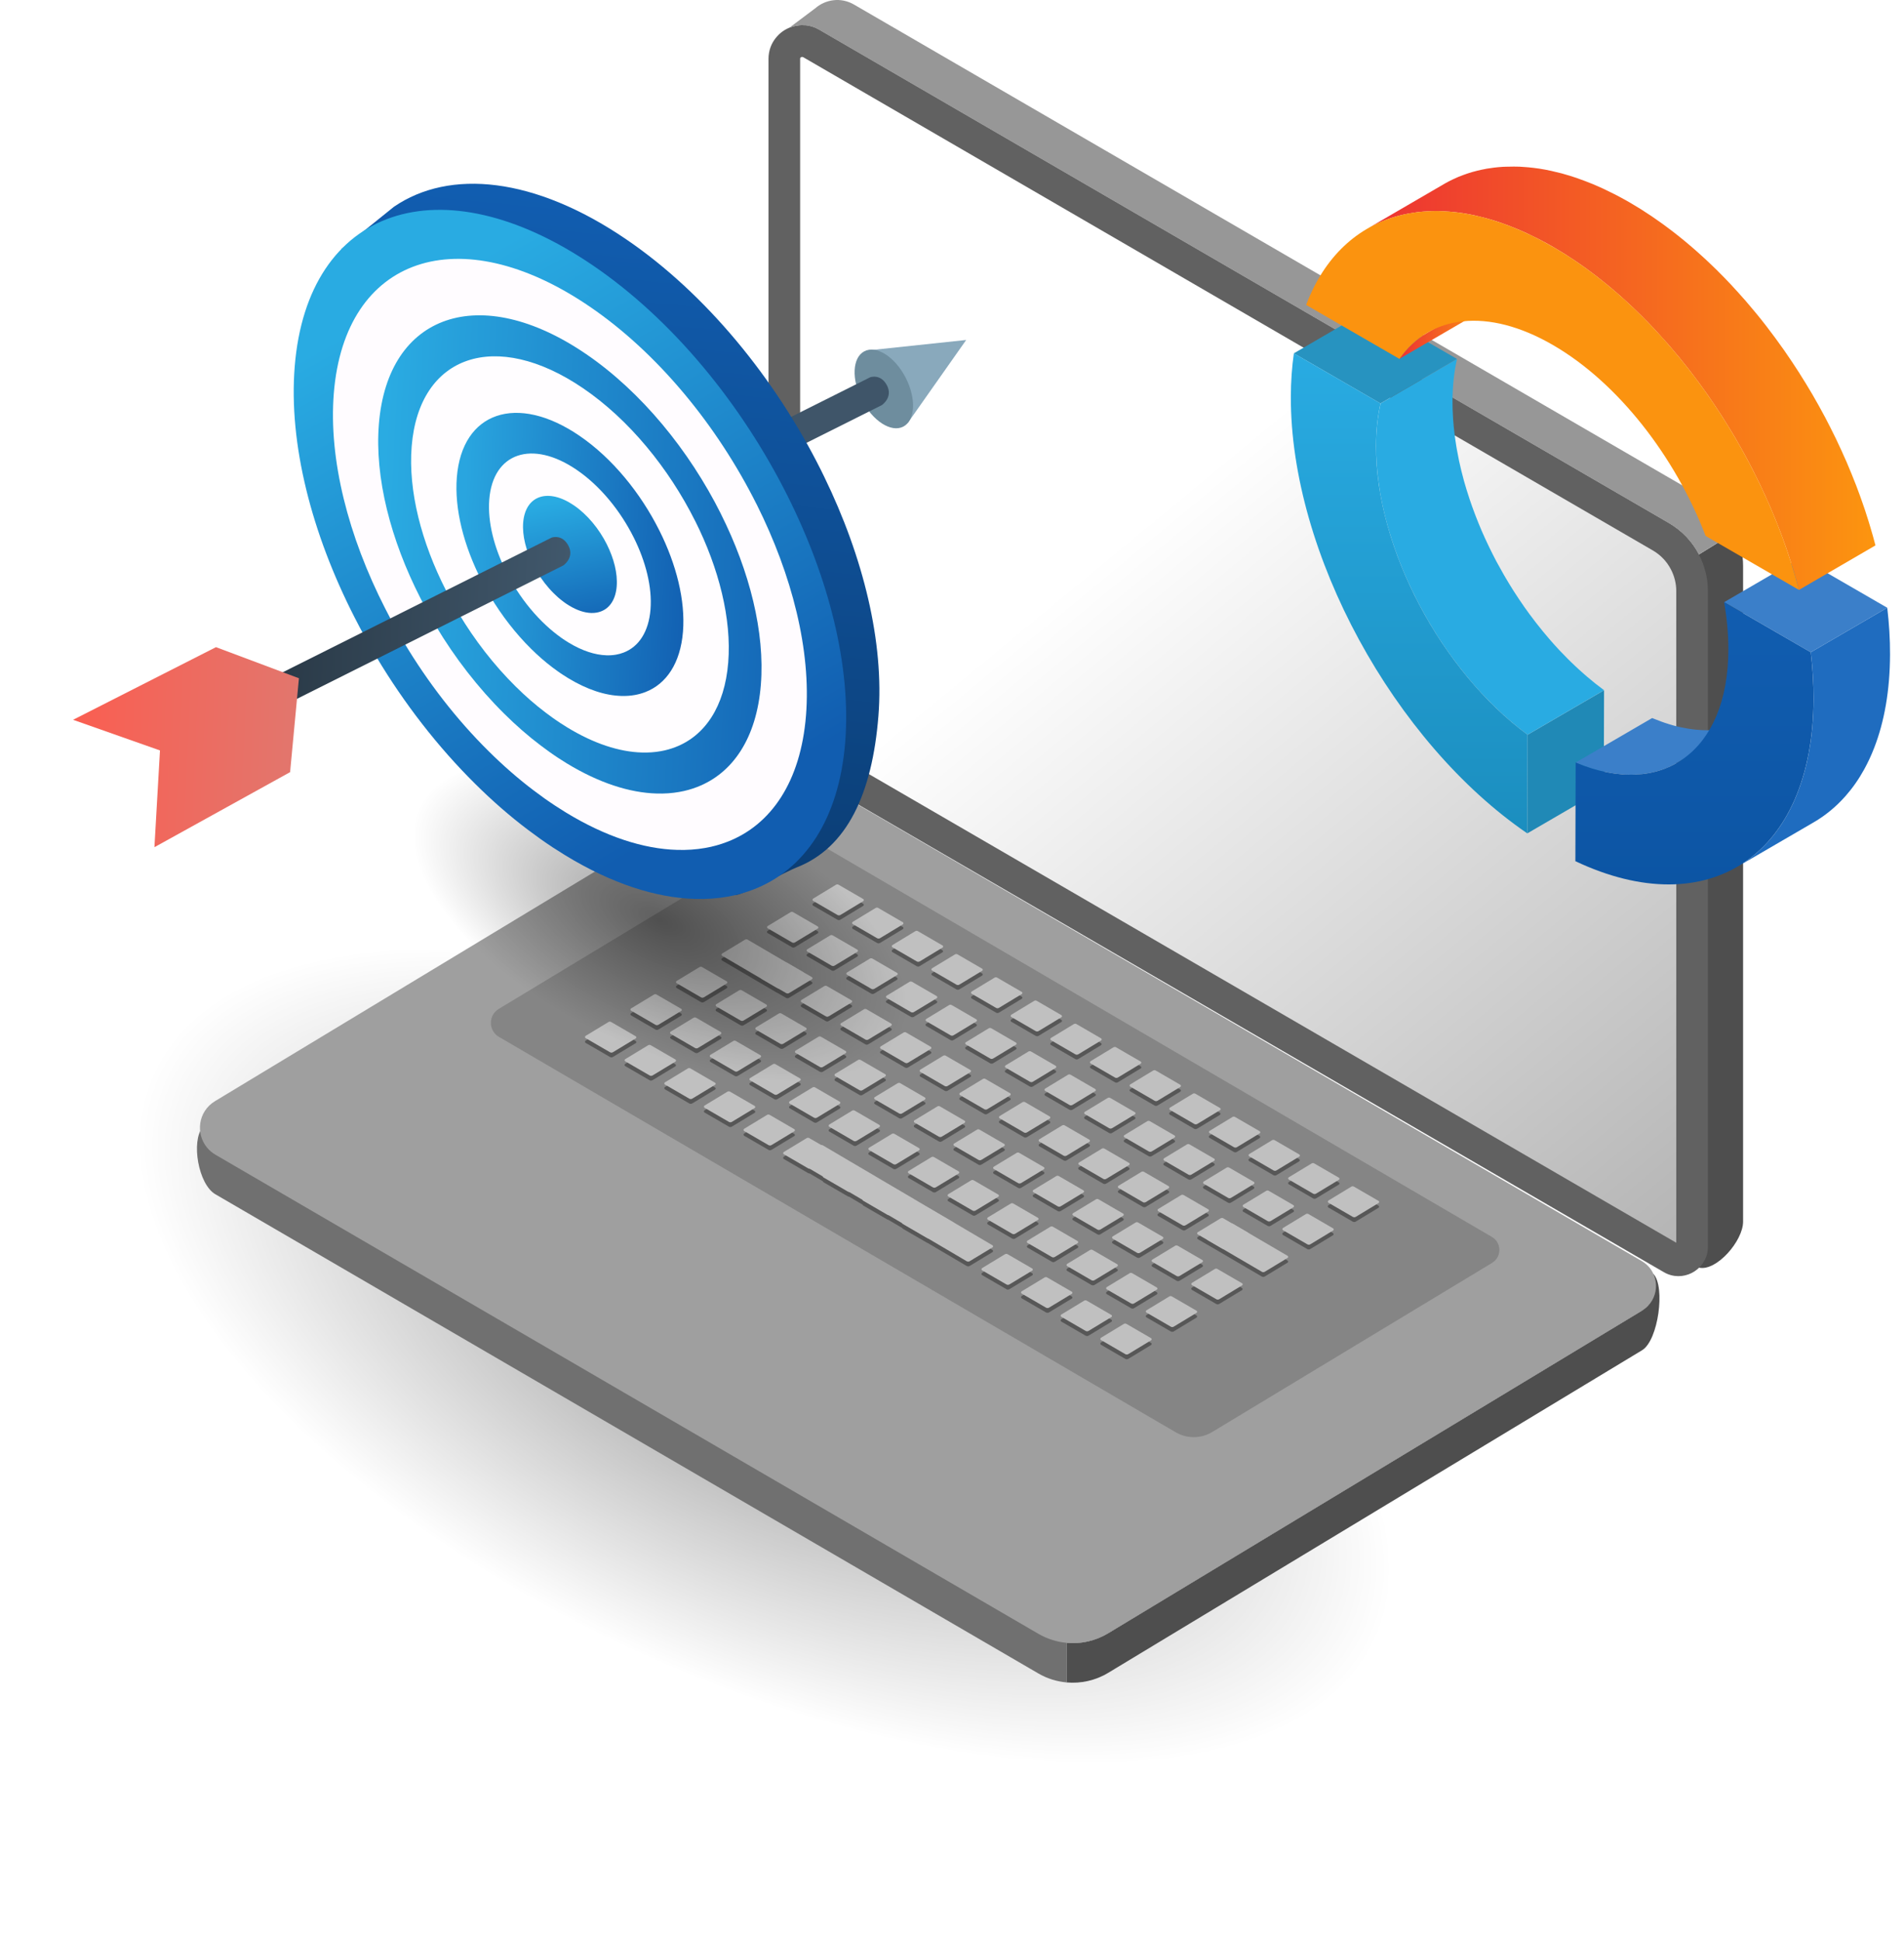<?xml version="1.0" encoding="UTF-8"?> <svg xmlns="http://www.w3.org/2000/svg" width="104" height="106" viewBox="0 0 104 106" fill="none"><g opacity="0.4" filter="url(#filter0_f_41_3114)"><ellipse cx="41.757" cy="74.045" rx="36.764" ry="17.598" transform="rotate(25.01 41.757 74.045)" fill="url(#paint0_radial_41_3114)"></ellipse></g><path d="M58.255 89.714V91.876C59.036 91.946 59.833 91.775 60.528 91.355L89.696 73.734C90.582 73.196 90.974 70.265 90.311 69.568C90.218 69.666 89.822 71.49 89.696 71.567L60.528 89.192C59.832 89.611 59.035 89.786 58.255 89.713V89.714Z" fill="#4E4E4E"></path><path d="M11.767 65.219L56.72 91.388C57.2 91.668 57.724 91.827 58.257 91.876V89.714C59.038 89.787 59.835 89.612 60.53 89.192L89.698 71.567C89.824 71.49 89.934 71.4 90.027 71.303C89.926 71.197 89.808 71.103 89.674 71.025L64.426 56.329L44.285 44.605C43.264 44.01 41.999 44.018 40.987 44.633L12.833 60.893C12.662 60.999 10.717 60.804 11.072 61.548C10.43 62.322 10.827 64.674 11.767 65.22V65.219Z" fill="#707070"></path><path d="M43.895 1.847V38.016C43.895 39.071 44.456 40.044 45.366 40.574L92.796 68.103C92.955 68.192 92.645 69.198 92.808 69.227C93.763 69.431 95.211 67.765 95.211 66.71V30.912C95.211 30.256 95.065 29.621 94.788 29.055L92.796 30.281C92.43 29.577 91.865 28.978 91.149 28.563L44.74 1.623C44.488 1.476 44.22 1.395 43.955 1.379C43.915 1.525 43.895 1.684 43.895 1.847Z" fill="#4E4E4E"></path><path d="M41.977 3.216V39.389C41.977 40.443 42.539 41.417 43.449 41.946L90.879 69.471C91.887 70.058 93.14 69.402 93.278 68.282C93.287 68.217 93.29 68.148 93.29 68.079V32.284C93.29 31.576 93.115 30.887 92.794 30.28C92.428 29.576 91.863 28.977 91.147 28.562L44.739 1.623C44.487 1.477 44.219 1.395 43.954 1.379C43.665 1.355 43.385 1.404 43.125 1.509L43.112 1.514C42.832 1.631 42.58 1.815 42.389 2.055L42.384 2.059C42.132 2.368 41.977 2.763 41.977 3.216Z" fill="#616161"></path><path d="M91.561 32.283C91.561 31.867 91.459 31.455 91.266 31.09C91.041 30.657 90.702 30.304 90.279 30.058L43.87 3.121L43.851 3.12L43.808 3.104L43.743 3.13L43.714 3.164C43.709 3.173 43.705 3.187 43.705 3.215V39.388C43.705 39.823 43.939 40.229 44.316 40.448L91.561 67.866L91.56 32.283H91.561Z" fill="url(#paint1_linear_41_3114)"></path><path d="M43.122 1.509C43.382 1.403 43.663 1.354 43.951 1.379C44.216 1.395 44.484 1.476 44.736 1.623L91.146 28.561C91.862 28.976 92.427 29.575 92.793 30.279L94.785 29.053C94.42 28.284 93.826 27.628 93.066 27.188L90.215 25.535L46.651 0.251C45.923 -0.173 45.082 -0.03 44.525 0.458L44.513 0.466L43.122 1.509Z" fill="#979797"></path><path d="M11.313 62.674C11.431 62.82 11.586 62.95 11.765 63.057L56.718 89.221C57.198 89.498 57.723 89.665 58.255 89.714C59.036 89.787 59.833 89.612 60.528 89.192L89.696 71.568C89.822 71.491 89.932 71.4 90.026 71.303C90.697 70.599 90.579 69.389 89.672 68.864L68.141 56.329L44.283 42.442C43.262 41.848 41.998 41.856 40.985 42.467L11.74 60.136C10.818 60.694 10.675 61.912 11.313 62.674Z" fill="#9F9F9F"></path><path d="M27.255 56.624L64.22 78.216C64.838 78.576 65.603 78.57 66.215 78.2L81.5 68.966C82.036 68.642 82.03 67.862 81.489 67.547L44.296 45.823C43.761 45.511 43.098 45.516 42.568 45.837L27.243 55.096C26.665 55.445 26.672 56.286 27.255 56.626L27.255 56.624Z" fill="#858585"></path><path d="M72.559 65.819L73.808 65.062C73.851 65.036 73.905 65.035 73.949 65.061L75.296 65.841C75.34 65.866 75.341 65.93 75.297 65.956L74.051 66.711C74.001 66.741 73.939 66.742 73.889 66.713L72.561 65.943C72.513 65.915 72.512 65.848 72.559 65.819V65.819Z" fill="#575757"></path><path d="M71.887 65.442C71.837 65.472 71.775 65.473 71.725 65.444L70.397 64.674C70.349 64.647 70.348 64.579 70.395 64.551L71.644 63.794C71.687 63.768 71.741 63.767 71.785 63.793L73.132 64.573C73.176 64.599 73.177 64.662 73.132 64.688L71.887 65.443L71.887 65.442Z" fill="#575757"></path><path d="M69.721 64.174C69.671 64.204 69.609 64.205 69.559 64.176L68.231 63.406C68.183 63.379 68.182 63.311 68.229 63.282L69.478 62.526C69.521 62.5 69.575 62.499 69.619 62.524L70.966 63.305C71.01 63.33 71.01 63.394 70.966 63.42L69.721 64.174L69.721 64.174Z" fill="#575757"></path><path d="M67.557 62.906C67.507 62.936 67.445 62.937 67.395 62.908L66.066 62.138C66.019 62.11 66.018 62.042 66.065 62.014L67.314 61.257C67.357 61.231 67.411 61.23 67.455 61.255L68.802 62.036C68.846 62.061 68.846 62.124 68.802 62.15L67.557 62.905L67.557 62.906Z" fill="#575757"></path><path d="M65.389 61.638C65.339 61.668 65.277 61.669 65.227 61.64L63.898 60.87C63.851 60.843 63.85 60.774 63.897 60.746L65.146 59.989C65.189 59.963 65.243 59.962 65.287 59.988L66.634 60.768C66.678 60.793 66.678 60.856 66.634 60.883L65.389 61.638H65.389Z" fill="#575757"></path><path d="M63.227 60.369C63.177 60.4 63.115 60.401 63.065 60.372L61.736 59.602C61.689 59.574 61.688 59.506 61.735 59.478L62.984 58.721C63.027 58.695 63.081 58.694 63.124 58.719L64.472 59.5C64.516 59.525 64.516 59.589 64.472 59.615L63.227 60.369H63.227Z" fill="#575757"></path><path d="M61.063 59.101C61.013 59.132 60.951 59.132 60.901 59.103L59.572 58.333C59.525 58.306 59.524 58.238 59.571 58.21L60.82 57.453C60.863 57.426 60.917 57.426 60.961 57.451L62.307 58.232C62.352 58.257 62.352 58.32 62.308 58.346L61.062 59.101H61.063Z" fill="#575757"></path><path d="M58.895 57.833C58.845 57.863 58.783 57.864 58.733 57.835L57.404 57.065C57.357 57.038 57.356 56.969 57.403 56.941L58.652 56.184C58.695 56.158 58.749 56.158 58.792 56.183L60.139 56.964C60.184 56.989 60.184 57.052 60.14 57.078L58.895 57.833H58.895Z" fill="#575757"></path><path d="M56.731 56.565C56.681 56.595 56.619 56.596 56.569 56.567L55.24 55.797C55.193 55.769 55.192 55.701 55.239 55.673L56.488 54.917C56.531 54.89 56.585 54.89 56.629 54.915L57.975 55.696C58.02 55.721 58.02 55.784 57.976 55.81L56.73 56.565H56.731Z" fill="#575757"></path><path d="M54.567 55.297C54.517 55.327 54.455 55.328 54.405 55.299L53.076 54.529C53.029 54.502 53.028 54.433 53.075 54.405L54.324 53.649C54.367 53.623 54.421 53.622 54.464 53.647L55.811 54.428C55.856 54.453 55.856 54.516 55.812 54.543L54.566 55.297L54.567 55.297Z" fill="#575757"></path><path d="M52.403 54.028C52.353 54.059 52.291 54.059 52.241 54.031L50.912 53.26C50.864 53.233 50.864 53.165 50.911 53.137L52.16 52.38C52.203 52.354 52.257 52.353 52.3 52.379L53.647 53.16C53.691 53.184 53.692 53.248 53.648 53.274L52.402 54.029L52.403 54.028Z" fill="#575757"></path><path d="M50.233 52.76C50.183 52.79 50.121 52.791 50.071 52.762L48.742 51.992C48.694 51.965 48.694 51.897 48.741 51.868L49.99 51.112C50.033 51.086 50.087 51.085 50.13 51.11L51.477 51.891C51.522 51.916 51.522 51.98 51.478 52.006L50.232 52.76L50.233 52.76Z" fill="#575757"></path><path d="M48.071 51.492C48.021 51.523 47.959 51.523 47.909 51.495L46.58 50.724C46.532 50.698 46.532 50.63 46.579 50.601L47.828 49.844C47.871 49.818 47.925 49.818 47.968 49.843L49.315 50.624C49.359 50.649 49.36 50.712 49.316 50.738L48.07 51.493L48.071 51.492Z" fill="#575757"></path><path d="M45.905 50.224C45.855 50.254 45.793 50.255 45.743 50.226L44.414 49.456C44.366 49.429 44.366 49.361 44.413 49.332L45.661 48.575C45.705 48.549 45.759 48.549 45.802 48.574L47.149 49.354C47.193 49.38 47.194 49.442 47.15 49.469L45.904 50.223L45.905 50.224Z" fill="#575757"></path><path d="M70.076 67.317L71.325 66.561C71.368 66.535 71.422 66.534 71.465 66.559L72.812 67.34C72.856 67.365 72.857 67.428 72.814 67.455L71.568 68.209C71.518 68.24 71.456 68.24 71.406 68.212L70.077 67.442C70.029 67.414 70.029 67.347 70.076 67.318V67.317Z" fill="#575757"></path><path d="M69.299 65.291L70.646 66.072C70.69 66.097 70.691 66.16 70.647 66.186L69.402 66.941C69.352 66.972 69.289 66.972 69.239 66.944L67.91 66.173C67.862 66.146 67.862 66.078 67.909 66.05L69.158 65.293C69.201 65.267 69.255 65.266 69.298 65.292L69.299 65.291Z" fill="#575757"></path><path d="M67.074 65.675L65.745 64.905C65.697 64.878 65.697 64.81 65.744 64.781L66.993 64.025C67.036 63.999 67.09 63.998 67.133 64.023L68.48 64.804C68.525 64.829 68.525 64.892 68.481 64.919L67.236 65.673C67.186 65.704 67.124 65.704 67.073 65.676L67.074 65.675Z" fill="#575757"></path><path d="M64.97 62.754L66.317 63.534C66.361 63.56 66.362 63.623 66.318 63.649L65.073 64.404C65.022 64.434 64.96 64.435 64.91 64.406L63.581 63.636C63.533 63.608 63.533 63.54 63.58 63.512L64.829 62.755C64.872 62.729 64.926 62.728 64.969 62.754L64.97 62.754Z" fill="#575757"></path><path d="M62.804 61.486L64.151 62.267C64.195 62.292 64.196 62.355 64.153 62.382L62.907 63.136C62.857 63.167 62.795 63.168 62.745 63.139L61.416 62.369C61.368 62.341 61.368 62.273 61.415 62.245L62.663 61.488C62.707 61.462 62.761 61.461 62.804 61.486Z" fill="#575757"></path><path d="M60.64 60.218L61.987 60.999C62.031 61.024 62.032 61.088 61.988 61.114L60.743 61.868C60.693 61.899 60.631 61.9 60.581 61.871L59.252 61.101C59.204 61.073 59.204 61.005 59.251 60.977L60.499 60.22C60.543 60.194 60.597 60.193 60.64 60.218Z" fill="#575757"></path><path d="M58.476 58.95L59.823 59.731C59.867 59.756 59.868 59.819 59.824 59.846L58.579 60.6C58.529 60.631 58.467 60.631 58.416 60.602L57.088 59.832C57.04 59.805 57.04 59.737 57.087 59.709L58.335 58.952C58.379 58.925 58.433 58.925 58.476 58.95Z" fill="#575757"></path><path d="M56.31 57.681L57.657 58.462C57.701 58.487 57.702 58.551 57.658 58.577L56.413 59.332C56.363 59.362 56.3 59.363 56.25 59.334L54.922 58.564C54.874 58.536 54.874 58.468 54.921 58.44L56.169 57.683C56.213 57.657 56.267 57.656 56.31 57.681Z" fill="#575757"></path><path d="M54.144 56.413L55.491 57.194C55.535 57.219 55.536 57.283 55.492 57.309L54.247 58.063C54.197 58.094 54.135 58.094 54.084 58.066L52.756 57.296C52.708 57.268 52.708 57.201 52.755 57.172L54.003 56.416C54.047 56.389 54.1 56.389 54.144 56.414V56.413Z" fill="#575757"></path><path d="M51.978 55.145L53.325 55.926C53.369 55.951 53.37 56.015 53.326 56.041L52.081 56.795C52.031 56.826 51.968 56.827 51.918 56.798L50.59 56.028C50.542 56 50.542 55.933 50.589 55.904L51.837 55.148C51.881 55.121 51.934 55.121 51.978 55.146V55.145Z" fill="#575757"></path><path d="M49.814 53.877L51.161 54.658C51.205 54.683 51.206 54.746 51.162 54.773L49.917 55.527C49.867 55.558 49.804 55.558 49.754 55.529L48.426 54.759C48.378 54.732 48.377 54.664 48.425 54.636L49.673 53.879C49.716 53.853 49.77 53.852 49.814 53.878V53.877Z" fill="#575757"></path><path d="M47.648 52.609L48.995 53.389C49.039 53.414 49.04 53.477 48.996 53.504L47.751 54.258C47.7 54.289 47.638 54.289 47.588 54.261L46.26 53.49C46.212 53.463 46.212 53.395 46.259 53.366L47.507 52.61C47.55 52.584 47.604 52.583 47.648 52.608V52.609Z" fill="#575757"></path><path d="M44.093 52.099L45.341 51.343C45.384 51.316 45.438 51.316 45.482 51.341L46.829 52.121C46.873 52.146 46.874 52.21 46.83 52.237L45.585 52.991C45.535 53.022 45.472 53.022 45.422 52.993L44.094 52.223C44.046 52.196 44.045 52.128 44.093 52.099Z" fill="#575757"></path><path d="M44.666 50.968L43.42 51.723C43.37 51.753 43.308 51.754 43.258 51.725L41.93 50.955C41.882 50.927 41.881 50.859 41.928 50.831L43.177 50.074C43.22 50.048 43.274 50.047 43.318 50.072L44.665 50.853C44.709 50.878 44.71 50.942 44.666 50.968Z" fill="#575757"></path><path d="M65.429 67.672C65.381 67.645 65.38 67.577 65.428 67.548L66.676 66.792C66.719 66.765 66.773 66.765 66.817 66.79L67.326 67.085C67.326 67.085 67.332 67.086 67.335 67.087L67.862 67.396L68.163 67.571C68.163 67.571 68.163 67.573 68.165 67.573L70.328 68.838C70.372 68.864 70.373 68.927 70.329 68.953L69.084 69.708C69.034 69.738 68.972 69.739 68.922 69.71L66.481 68.282L65.428 67.672H65.429Z" fill="#575757"></path><path d="M64.75 67.172C64.7 67.203 64.638 67.203 64.587 67.174L63.259 66.404C63.211 66.377 63.211 66.309 63.258 66.28L64.506 65.524C64.549 65.498 64.603 65.497 64.647 65.522L65.994 66.302C66.038 66.327 66.039 66.391 65.995 66.418L64.75 67.172Z" fill="#575757"></path><path d="M62.485 64.254L63.832 65.035C63.876 65.06 63.877 65.123 63.833 65.149L62.587 65.904C62.537 65.934 62.475 65.935 62.425 65.906L61.097 65.136C61.049 65.109 61.048 65.04 61.096 65.013L62.344 64.255C62.387 64.229 62.441 64.229 62.485 64.254Z" fill="#575757"></path><path d="M60.319 62.986L61.666 63.767C61.71 63.792 61.711 63.855 61.667 63.881L60.422 64.636C60.371 64.666 60.309 64.667 60.259 64.638L58.931 63.868C58.883 63.841 58.882 63.773 58.929 63.744L60.178 62.987C60.221 62.961 60.275 62.961 60.319 62.986Z" fill="#575757"></path><path d="M58.157 61.717L59.504 62.498C59.548 62.523 59.548 62.586 59.505 62.612L58.259 63.367C58.209 63.397 58.147 63.398 58.097 63.369L56.769 62.599C56.721 62.572 56.72 62.504 56.767 62.476L58.016 61.719C58.059 61.692 58.113 61.692 58.157 61.717Z" fill="#575757"></path><path d="M55.989 60.449L57.336 61.23C57.38 61.255 57.381 61.318 57.337 61.344L56.091 62.099C56.041 62.129 55.979 62.13 55.929 62.101L54.601 61.331C54.553 61.303 54.552 61.235 54.599 61.207L55.848 60.451C55.891 60.424 55.945 60.424 55.989 60.449Z" fill="#575757"></path><path d="M53.825 59.18L55.172 59.961C55.216 59.986 55.217 60.05 55.173 60.076L53.927 60.831C53.877 60.861 53.815 60.861 53.765 60.833L52.437 60.063C52.389 60.035 52.388 59.967 52.435 59.939L53.684 59.183C53.727 59.157 53.781 59.156 53.825 59.181V59.18Z" fill="#575757"></path><path d="M51.661 57.913L53.008 58.694C53.052 58.719 53.052 58.782 53.009 58.808L51.763 59.563C51.713 59.593 51.651 59.594 51.601 59.565L50.273 58.795C50.225 58.768 50.224 58.7 50.271 58.671L51.52 57.915C51.563 57.889 51.617 57.888 51.661 57.913V57.913Z" fill="#575757"></path><path d="M49.493 56.644L50.84 57.425C50.884 57.45 50.885 57.514 50.841 57.54L49.595 58.294C49.545 58.325 49.483 58.325 49.433 58.297L48.105 57.527C48.057 57.499 48.056 57.432 48.103 57.403L49.352 56.647C49.395 56.62 49.449 56.62 49.493 56.645V56.644Z" fill="#575757"></path><path d="M47.267 57.028L45.938 56.258C45.891 56.231 45.89 56.163 45.937 56.135L47.186 55.378C47.229 55.352 47.283 55.351 47.327 55.376L48.674 56.157C48.718 56.182 48.718 56.246 48.675 56.272L47.429 57.026C47.379 57.057 47.317 57.058 47.267 57.029V57.028Z" fill="#575757"></path><path d="M45.022 54.11C45.065 54.084 45.12 54.083 45.163 54.108L46.51 54.888C46.554 54.914 46.555 54.977 46.511 55.003L45.265 55.758C45.215 55.788 45.153 55.789 45.103 55.76L43.774 54.99C43.727 54.962 43.726 54.894 43.773 54.866L45.022 54.109L45.022 54.11Z" fill="#575757"></path><path d="M42.995 52.84L44.342 53.62C44.386 53.646 44.386 53.709 44.342 53.735L43.097 54.49C43.047 54.52 42.985 54.521 42.934 54.492L42.469 54.223C42.462 54.221 42.454 54.221 42.448 54.218L39.441 52.454C39.393 52.426 39.392 52.358 39.439 52.33L40.688 51.573C40.731 51.547 40.785 51.546 40.829 51.572L42.991 52.839C42.991 52.839 42.993 52.839 42.993 52.839L42.995 52.84Z" fill="#575757"></path><path d="M65.105 70.316L66.353 69.559C66.396 69.533 66.45 69.532 66.494 69.557L67.841 70.338C67.885 70.363 67.886 70.427 67.841 70.453L66.596 71.207C66.546 71.238 66.484 71.239 66.433 71.21L65.105 70.44C65.057 70.413 65.056 70.345 65.103 70.316L65.105 70.316Z" fill="#575757"></path><path d="M65.677 69.184L64.432 69.939C64.382 69.969 64.32 69.97 64.269 69.941L62.941 69.171C62.893 69.144 62.892 69.076 62.939 69.048L64.188 68.291C64.231 68.264 64.285 68.264 64.329 68.289L65.676 69.069C65.72 69.095 65.72 69.158 65.676 69.184L65.677 69.184Z" fill="#575757"></path><path d="M63.513 67.917L62.268 68.671C62.218 68.702 62.156 68.703 62.105 68.674L60.776 67.904C60.729 67.876 60.728 67.808 60.775 67.78L62.024 67.023C62.067 66.997 62.121 66.996 62.165 67.021L63.512 67.802C63.556 67.827 63.556 67.89 63.512 67.917H63.513Z" fill="#575757"></path><path d="M59.941 67.405L58.612 66.635C58.565 66.608 58.564 66.54 58.611 66.511L59.86 65.754C59.903 65.728 59.957 65.728 60.001 65.753L61.347 66.534C61.392 66.559 61.392 66.622 61.349 66.648L60.103 67.403C60.053 67.433 59.991 67.434 59.94 67.405H59.941Z" fill="#575757"></path><path d="M57.775 66.137L56.446 65.367C56.399 65.339 56.398 65.271 56.445 65.243L57.694 64.486C57.737 64.46 57.791 64.459 57.834 64.484L59.181 65.265C59.226 65.29 59.226 65.354 59.182 65.38L57.937 66.135C57.886 66.165 57.824 66.166 57.774 66.137H57.775Z" fill="#575757"></path><path d="M55.611 64.869L54.282 64.099C54.234 64.071 54.234 64.003 54.281 63.975L55.53 63.218C55.573 63.192 55.627 63.191 55.67 63.216L57.017 63.997C57.062 64.022 57.062 64.085 57.018 64.112L55.773 64.866C55.722 64.897 55.66 64.897 55.61 64.869H55.611Z" fill="#575757"></path><path d="M53.445 63.601L52.116 62.831C52.069 62.803 52.068 62.736 52.115 62.707L53.364 61.951C53.407 61.925 53.461 61.924 53.504 61.949L54.852 62.73C54.896 62.755 54.896 62.818 54.852 62.845L53.606 63.599C53.556 63.63 53.494 63.63 53.444 63.602L53.445 63.601Z" fill="#575757"></path><path d="M51.279 62.333L49.95 61.562C49.903 61.535 49.902 61.468 49.949 61.439L51.198 60.682C51.241 60.656 51.295 60.656 51.338 60.681L52.685 61.462C52.73 61.487 52.73 61.55 52.686 61.576L51.44 62.331C51.39 62.361 51.328 62.362 51.278 62.333L51.279 62.333Z" fill="#575757"></path><path d="M49.113 61.064L47.784 60.294C47.736 60.266 47.736 60.199 47.783 60.17L49.032 59.414C49.075 59.388 49.129 59.387 49.172 59.412L50.519 60.193C50.564 60.218 50.564 60.281 50.52 60.308L49.274 61.062C49.224 61.093 49.162 61.093 49.111 61.065L49.113 61.064Z" fill="#575757"></path><path d="M46.949 59.796L45.62 59.026C45.572 58.998 45.572 58.93 45.619 58.901L46.868 58.145C46.91 58.119 46.965 58.118 47.008 58.143L48.355 58.923C48.4 58.949 48.4 59.012 48.356 59.038L47.11 59.793C47.06 59.823 46.998 59.824 46.947 59.795L46.949 59.796Z" fill="#575757"></path><path d="M44.785 58.528L43.456 57.758C43.408 57.73 43.408 57.662 43.455 57.633L44.703 56.877C44.746 56.851 44.801 56.85 44.844 56.875L46.191 57.655C46.235 57.681 46.236 57.744 46.192 57.771L44.946 58.525C44.896 58.556 44.834 58.556 44.783 58.528H44.785Z" fill="#575757"></path><path d="M42.679 55.607L44.026 56.388C44.071 56.413 44.071 56.476 44.027 56.503L42.782 57.257C42.731 57.288 42.669 57.288 42.619 57.26L41.29 56.489C41.242 56.462 41.242 56.394 41.289 56.366L42.538 55.609C42.58 55.583 42.635 55.582 42.678 55.607H42.679Z" fill="#575757"></path><path d="M40.455 55.991L39.126 55.221C39.078 55.194 39.078 55.126 39.125 55.098L40.373 54.341C40.416 54.314 40.471 54.314 40.514 54.339L41.861 55.12C41.905 55.145 41.906 55.208 41.862 55.234L40.616 55.989C40.566 56.019 40.504 56.02 40.453 55.991H40.455Z" fill="#575757"></path><path d="M39.695 53.966L38.449 54.721C38.399 54.751 38.337 54.752 38.287 54.723L36.958 53.953C36.91 53.925 36.91 53.857 36.957 53.829L38.205 53.072C38.248 53.046 38.303 53.045 38.346 53.071L39.693 53.851C39.737 53.876 39.738 53.94 39.694 53.966H39.695Z" fill="#575757"></path><path d="M62.62 71.815L63.868 71.059C63.911 71.032 63.965 71.032 64.009 71.057L65.356 71.837C65.4 71.862 65.401 71.926 65.357 71.953L64.112 72.707C64.061 72.737 63.999 72.738 63.949 72.709L62.62 71.939C62.572 71.912 62.572 71.844 62.619 71.815H62.62Z" fill="#575757"></path><path d="M61.944 71.439C61.894 71.469 61.831 71.47 61.781 71.441L60.452 70.671C60.404 70.643 60.404 70.575 60.451 70.547L61.7 69.79C61.742 69.764 61.797 69.763 61.84 69.788L63.187 70.569C63.231 70.594 63.232 70.658 63.189 70.684L61.943 71.439H61.944Z" fill="#575757"></path><path d="M59.619 70.173L58.29 69.403C58.242 69.375 58.242 69.307 58.289 69.279L59.538 68.522C59.58 68.496 59.635 68.495 59.678 68.52L61.025 69.301C61.069 69.326 61.07 69.389 61.026 69.416L59.781 70.17C59.731 70.201 59.669 70.201 59.618 70.173H59.619Z" fill="#575757"></path><path d="M57.456 68.904L56.128 68.134C56.08 68.106 56.08 68.038 56.127 68.01L57.375 67.253C57.418 67.227 57.473 67.226 57.516 67.251L58.863 68.032C58.907 68.058 58.908 68.121 58.864 68.147L57.619 68.902C57.569 68.932 57.507 68.933 57.456 68.904Z" fill="#575757"></path><path d="M55.287 67.636L53.958 66.866C53.91 66.838 53.91 66.77 53.957 66.742L55.205 65.986C55.248 65.96 55.303 65.959 55.346 65.984L56.693 66.765C56.737 66.79 56.738 66.853 56.694 66.879L55.449 67.634C55.399 67.665 55.337 67.665 55.287 67.636Z" fill="#575757"></path><path d="M53.124 66.368L51.796 65.598C51.748 65.571 51.748 65.503 51.795 65.475L53.043 64.718C53.086 64.692 53.141 64.691 53.184 64.716L54.531 65.497C54.575 65.522 54.576 65.586 54.532 65.612L53.287 66.367C53.237 66.397 53.175 66.397 53.124 66.369V66.368Z" fill="#575757"></path><path d="M50.956 65.1L49.628 64.33C49.58 64.302 49.58 64.235 49.627 64.206L50.875 63.45C50.918 63.423 50.973 63.423 51.016 63.448L52.363 64.229C52.407 64.254 52.408 64.317 52.364 64.343L51.119 65.098C51.069 65.128 51.007 65.129 50.956 65.1V65.1Z" fill="#575757"></path><path d="M48.794 63.831L47.466 63.061C47.418 63.034 47.417 62.966 47.465 62.938L48.713 62.181C48.756 62.155 48.81 62.154 48.854 62.179L50.201 62.96C50.245 62.985 50.246 63.049 50.202 63.075L48.956 63.83C48.906 63.86 48.844 63.861 48.794 63.832L48.794 63.831Z" fill="#575757"></path><path d="M46.626 62.563L45.298 61.793C45.25 61.766 45.25 61.698 45.297 61.669L46.545 60.913C46.588 60.887 46.642 60.886 46.686 60.911L48.033 61.692C48.077 61.717 48.078 61.781 48.034 61.807L46.788 62.561C46.738 62.592 46.676 62.593 46.626 62.564L46.626 62.563Z" fill="#575757"></path><path d="M44.464 61.294L43.136 60.524C43.088 60.497 43.087 60.429 43.135 60.401L44.383 59.644C44.426 59.617 44.48 59.617 44.524 59.642L45.871 60.422C45.915 60.448 45.916 60.511 45.872 60.537L44.626 61.291C44.576 61.322 44.514 61.323 44.464 61.294L44.464 61.294Z" fill="#575757"></path><path d="M42.298 60.027L40.97 59.257C40.922 59.229 40.921 59.161 40.969 59.133L42.217 58.376C42.26 58.35 42.314 58.349 42.358 58.374L43.705 59.155C43.749 59.18 43.75 59.243 43.706 59.27L42.46 60.025C42.41 60.055 42.348 60.056 42.298 60.027H42.298Z" fill="#575757"></path><path d="M40.132 58.758L38.804 57.988C38.756 57.961 38.755 57.893 38.803 57.865L40.051 57.108C40.094 57.081 40.148 57.081 40.192 57.106L41.539 57.887C41.583 57.912 41.584 57.975 41.539 58.002L40.294 58.756C40.244 58.786 40.182 58.787 40.132 58.758H40.132Z" fill="#575757"></path><path d="M37.968 57.49L36.64 56.72C36.592 56.693 36.591 56.625 36.639 56.597L37.887 55.84C37.931 55.813 37.984 55.813 38.028 55.838L39.375 56.619C39.419 56.644 39.42 56.707 39.376 56.733L38.13 57.488C38.08 57.518 38.018 57.519 37.968 57.49H37.968Z" fill="#575757"></path><path d="M37.21 55.465L35.965 56.22C35.914 56.25 35.852 56.251 35.802 56.222L34.474 55.452C34.426 55.425 34.425 55.356 34.472 55.328L35.721 54.571C35.765 54.545 35.818 54.544 35.862 54.569L37.209 55.35C37.253 55.376 37.254 55.439 37.209 55.465H37.21Z" fill="#575757"></path><path d="M61.386 72.558C61.429 72.531 61.483 72.531 61.526 72.556L62.873 73.336C62.918 73.362 62.918 73.424 62.874 73.451L61.629 74.206C61.578 74.236 61.516 74.237 61.466 74.208L60.138 73.438C60.09 73.411 60.089 73.343 60.136 73.314L61.385 72.558H61.386Z" fill="#575757"></path><path d="M59.218 71.289C59.261 71.263 59.315 71.262 59.358 71.287L60.706 72.068C60.75 72.093 60.75 72.156 60.706 72.183L59.461 72.937C59.41 72.968 59.348 72.968 59.298 72.94L57.97 72.17C57.922 72.142 57.921 72.074 57.969 72.046L59.217 71.289H59.218Z" fill="#575757"></path><path d="M57.056 70.021C57.099 69.995 57.153 69.994 57.196 70.019L58.544 70.8C58.588 70.825 58.588 70.888 58.544 70.915L57.298 71.669C57.248 71.7 57.186 71.7 57.136 71.672L55.808 70.901C55.76 70.874 55.759 70.806 55.806 70.778L57.055 70.021H57.056Z" fill="#575757"></path><path d="M54.893 68.753C54.937 68.726 54.99 68.726 55.034 68.751L56.381 69.532C56.425 69.557 56.425 69.62 56.382 69.646L55.136 70.401C55.086 70.431 55.024 70.432 54.974 70.403L53.645 69.633C53.598 69.606 53.597 69.538 53.644 69.51L54.893 68.753Z" fill="#575757"></path><path d="M44.062 62.412C44.106 62.386 44.159 62.385 44.203 62.41L44.86 62.791C44.889 62.788 44.918 62.791 44.944 62.806L54.211 68.264C54.255 68.289 54.255 68.352 54.211 68.378L52.966 69.133C52.916 69.163 52.853 69.164 52.803 69.135L50.659 67.872C50.652 67.87 50.645 67.871 50.638 67.867L49.309 67.097C49.298 67.09 49.298 67.077 49.292 67.067L48.515 66.609C48.501 66.606 48.486 66.606 48.472 66.599L47.144 65.829C47.128 65.82 47.125 65.803 47.12 65.788L46.371 65.347C46.349 65.345 46.327 65.342 46.307 65.33L44.978 64.56C44.959 64.549 44.952 64.529 44.949 64.509L44.225 64.083C44.196 64.083 44.168 64.077 44.142 64.062L42.813 63.292C42.766 63.264 42.765 63.196 42.812 63.168L44.061 62.411L44.062 62.412Z" fill="#575757"></path><path d="M41.897 61.143C41.94 61.117 41.994 61.117 42.038 61.142L43.385 61.922C43.429 61.947 43.429 62.011 43.386 62.037L42.14 62.792C42.09 62.822 42.028 62.823 41.978 62.794L40.65 62.024C40.602 61.996 40.601 61.928 40.648 61.9L41.897 61.143Z" fill="#575757"></path><path d="M39.733 59.875C39.777 59.849 39.831 59.848 39.874 59.873L41.221 60.654C41.265 60.679 41.266 60.743 41.222 60.769L39.977 61.524C39.927 61.554 39.865 61.555 39.814 61.526L38.485 60.756C38.438 60.728 38.437 60.66 38.484 60.632L39.733 59.875H39.733Z" fill="#575757"></path><path d="M37.569 58.608C37.613 58.581 37.667 58.581 37.71 58.606L39.057 59.387C39.101 59.412 39.102 59.475 39.058 59.502L37.813 60.256C37.763 60.286 37.701 60.287 37.65 60.258L36.321 59.488C36.274 59.461 36.273 59.393 36.32 59.365L37.569 58.608L37.569 58.608Z" fill="#575757"></path><path d="M35.399 57.339C35.443 57.313 35.497 57.312 35.54 57.337L36.887 58.118C36.931 58.143 36.932 58.207 36.888 58.233L35.643 58.987C35.593 59.018 35.531 59.019 35.48 58.989L34.151 58.219C34.104 58.192 34.103 58.124 34.15 58.096L35.399 57.339H35.399Z" fill="#575757"></path><path d="M31.988 56.827L33.237 56.071C33.28 56.044 33.334 56.044 33.377 56.069L34.724 56.85C34.769 56.875 34.769 56.938 34.726 56.965L33.48 57.719C33.43 57.75 33.368 57.75 33.318 57.721L31.989 56.951C31.942 56.924 31.941 56.856 31.988 56.828V56.827Z" fill="#575757"></path><path d="M72.564 65.683L73.893 66.453C73.943 66.482 74.006 66.481 74.055 66.451L75.301 65.696C75.344 65.67 75.344 65.606 75.3 65.581L73.953 64.801C73.909 64.775 73.855 64.776 73.812 64.802L72.563 65.559C72.516 65.588 72.517 65.656 72.564 65.683Z" fill="#C0C0C0"></path><path d="M70.397 64.415L71.725 65.185C71.775 65.214 71.838 65.213 71.887 65.183L73.133 64.428C73.177 64.402 73.176 64.339 73.132 64.314L71.785 63.533C71.741 63.508 71.687 63.508 71.644 63.535L70.395 64.291C70.348 64.32 70.349 64.388 70.397 64.415Z" fill="#C0C0C0"></path><path d="M68.234 63.147L69.563 63.917C69.613 63.945 69.676 63.945 69.725 63.914L70.971 63.16C71.014 63.133 71.014 63.07 70.97 63.045L69.623 62.264C69.579 62.239 69.525 62.24 69.482 62.266L68.233 63.023C68.186 63.051 68.187 63.12 68.234 63.147Z" fill="#C0C0C0"></path><path d="M66.072 61.878L67.401 62.648C67.451 62.677 67.514 62.677 67.563 62.646L68.809 61.892C68.852 61.865 68.852 61.802 68.808 61.777L67.46 60.996C67.417 60.971 67.363 60.971 67.32 60.998L66.071 61.755C66.024 61.783 66.025 61.852 66.072 61.878Z" fill="#C0C0C0"></path><path d="M63.906 60.61L65.235 61.38C65.285 61.409 65.348 61.408 65.397 61.378L66.643 60.623C66.686 60.597 66.686 60.534 66.641 60.509L65.294 59.728C65.251 59.703 65.197 59.703 65.154 59.73L63.905 60.486C63.858 60.515 63.859 60.583 63.906 60.61Z" fill="#C0C0C0"></path><path d="M61.738 59.342L63.067 60.112C63.117 60.141 63.18 60.141 63.229 60.11L64.475 59.355C64.518 59.329 64.518 59.266 64.474 59.241L63.127 58.46C63.083 58.435 63.029 58.435 62.986 58.462L61.737 59.219C61.69 59.247 61.691 59.315 61.738 59.342Z" fill="#C0C0C0"></path><path d="M59.572 58.074L60.901 58.844C60.951 58.873 61.014 58.872 61.063 58.842L62.309 58.087C62.352 58.061 62.352 57.998 62.307 57.972L60.961 57.192C60.917 57.166 60.863 57.167 60.82 57.193L59.571 57.95C59.524 57.979 59.525 58.047 59.572 58.074Z" fill="#C0C0C0"></path><path d="M57.408 56.806L58.737 57.576C58.787 57.605 58.849 57.604 58.899 57.574L60.145 56.819C60.188 56.793 60.188 56.73 60.143 56.704L58.796 55.923C58.753 55.898 58.699 55.899 58.656 55.925L57.407 56.682C57.36 56.711 57.361 56.779 57.408 56.806Z" fill="#C0C0C0"></path><path d="M55.24 55.537L56.569 56.307C56.619 56.336 56.681 56.336 56.731 56.305L57.977 55.55C58.02 55.524 58.02 55.461 57.975 55.436L56.629 54.655C56.585 54.63 56.531 54.63 56.488 54.657L55.239 55.414C55.192 55.442 55.193 55.511 55.24 55.537Z" fill="#C0C0C0"></path><path d="M53.076 54.269L54.405 55.039C54.455 55.068 54.517 55.068 54.567 55.037L55.813 54.283C55.856 54.256 55.856 54.193 55.811 54.168L54.464 53.387C54.421 53.362 54.367 53.362 54.324 53.389L53.075 54.146C53.028 54.174 53.029 54.243 53.076 54.269Z" fill="#C0C0C0"></path><path d="M50.912 53.001L52.241 53.771C52.291 53.8 52.353 53.799 52.403 53.769L53.648 53.014C53.692 52.988 53.691 52.924 53.647 52.899L52.3 52.118C52.257 52.093 52.203 52.094 52.16 52.12L50.911 52.877C50.864 52.906 50.864 52.974 50.912 53.001Z" fill="#C0C0C0"></path><path d="M48.748 51.733L50.077 52.503C50.127 52.532 50.189 52.531 50.239 52.501L51.484 51.746C51.528 51.72 51.527 51.656 51.483 51.631L50.136 50.85C50.093 50.825 50.038 50.826 49.995 50.852L48.747 51.609C48.7 51.638 48.7 51.706 48.748 51.733Z" fill="#C0C0C0"></path><path d="M46.58 50.465L47.909 51.235C47.959 51.263 48.021 51.263 48.071 51.232L49.316 50.478C49.36 50.451 49.359 50.388 49.315 50.363L47.968 49.582C47.925 49.557 47.87 49.558 47.828 49.584L46.579 50.341C46.532 50.37 46.532 50.438 46.58 50.465Z" fill="#C0C0C0"></path><path d="M44.416 49.197L45.745 49.967C45.795 49.995 45.857 49.995 45.907 49.964L47.152 49.21C47.196 49.184 47.195 49.12 47.151 49.095L45.804 48.314C45.761 48.289 45.706 48.29 45.663 48.316L44.415 49.073C44.368 49.102 44.368 49.17 44.416 49.197Z" fill="#C0C0C0"></path><path d="M70.082 67.182L71.411 67.952C71.461 67.981 71.523 67.98 71.573 67.95L72.819 67.195C72.862 67.169 72.861 67.105 72.817 67.08L71.47 66.299C71.427 66.274 71.372 66.275 71.329 66.301L70.081 67.058C70.034 67.087 70.034 67.155 70.082 67.182Z" fill="#C0C0C0"></path><path d="M67.914 65.913L69.243 66.684C69.293 66.712 69.355 66.712 69.405 66.681L70.65 65.927C70.694 65.9 70.693 65.837 70.649 65.812L69.302 65.031C69.259 65.006 69.204 65.007 69.162 65.033L67.913 65.79C67.866 65.819 67.866 65.887 67.914 65.913Z" fill="#C0C0C0"></path><path d="M65.752 64.645L67.081 65.415C67.131 65.444 67.193 65.443 67.243 65.412L68.488 64.658C68.532 64.632 68.531 64.568 68.487 64.543L67.14 63.762C67.097 63.737 67.042 63.738 66.999 63.764L65.751 64.521C65.704 64.55 65.704 64.618 65.752 64.645Z" fill="#C0C0C0"></path><path d="M63.586 63.377L64.915 64.147C64.965 64.175 65.027 64.175 65.077 64.144L66.322 63.39C66.366 63.364 66.365 63.3 66.321 63.275L64.974 62.494C64.931 62.469 64.876 62.47 64.833 62.496L63.585 63.253C63.538 63.282 63.538 63.35 63.586 63.377Z" fill="#C0C0C0"></path><path d="M61.42 62.109L62.748 62.879C62.799 62.908 62.861 62.907 62.911 62.877L64.156 62.122C64.2 62.096 64.199 62.033 64.155 62.008L62.808 61.227C62.765 61.202 62.71 61.202 62.667 61.228L61.419 61.986C61.372 62.014 61.372 62.082 61.42 62.109Z" fill="#C0C0C0"></path><path d="M59.256 60.841L60.584 61.611C60.635 61.639 60.697 61.639 60.747 61.608L61.992 60.854C62.036 60.828 62.035 60.764 61.991 60.739L60.644 59.958C60.6 59.933 60.546 59.934 60.503 59.96L59.255 60.717C59.208 60.746 59.208 60.814 59.256 60.841Z" fill="#C0C0C0"></path><path d="M57.088 59.572L58.416 60.342C58.467 60.371 58.529 60.37 58.579 60.34L59.824 59.585C59.868 59.559 59.867 59.496 59.823 59.471L58.476 58.69C58.433 58.665 58.378 58.665 58.335 58.692L57.087 59.449C57.04 59.477 57.04 59.545 57.088 59.572Z" fill="#C0C0C0"></path><path d="M54.928 58.304L56.256 59.074C56.306 59.103 56.369 59.102 56.419 59.072L57.664 58.317C57.708 58.291 57.707 58.228 57.663 58.203L56.316 57.422C56.272 57.397 56.218 57.397 56.175 57.424L54.927 58.181C54.879 58.209 54.88 58.277 54.928 58.304Z" fill="#C0C0C0"></path><path d="M52.758 57.036L54.086 57.806C54.136 57.835 54.199 57.834 54.249 57.804L55.494 57.049C55.538 57.023 55.537 56.96 55.493 56.935L54.146 56.154C54.102 56.129 54.048 56.129 54.005 56.156L52.757 56.913C52.709 56.941 52.71 57.009 52.758 57.036Z" fill="#C0C0C0"></path><path d="M50.594 55.768L51.922 56.538C51.972 56.567 52.035 56.566 52.085 56.535L53.33 55.781C53.374 55.755 53.373 55.691 53.329 55.666L51.982 54.885C51.938 54.86 51.884 54.861 51.841 54.887L50.593 55.644C50.545 55.673 50.546 55.741 50.594 55.768Z" fill="#C0C0C0"></path><path d="M48.43 54.499L49.758 55.27C49.808 55.298 49.871 55.298 49.92 55.267L51.166 54.513C51.21 54.486 51.209 54.423 51.165 54.398L49.818 53.617C49.774 53.592 49.72 53.593 49.677 53.619L48.428 54.376C48.381 54.404 48.382 54.472 48.43 54.499Z" fill="#C0C0C0"></path><path d="M46.266 53.231L47.594 54.001C47.644 54.03 47.707 54.029 47.757 53.999L49.002 53.244C49.046 53.218 49.045 53.155 49.001 53.13L47.654 52.349C47.61 52.324 47.556 52.324 47.513 52.35L46.264 53.107C46.217 53.136 46.218 53.204 46.266 53.231Z" fill="#C0C0C0"></path><path d="M44.096 51.964L45.424 52.734C45.474 52.762 45.537 52.762 45.587 52.731L46.832 51.977C46.876 51.95 46.875 51.887 46.831 51.862L45.484 51.081C45.44 51.056 45.386 51.057 45.343 51.083L44.094 51.84C44.047 51.868 44.048 51.937 44.096 51.964Z" fill="#C0C0C0"></path><path d="M41.934 50.695L43.262 51.465C43.312 51.494 43.375 51.493 43.424 51.463L44.67 50.708C44.714 50.682 44.713 50.619 44.669 50.594L43.322 49.813C43.278 49.788 43.224 49.788 43.181 49.815L41.932 50.572C41.885 50.6 41.886 50.668 41.934 50.695Z" fill="#C0C0C0"></path><path d="M65.948 67.71L68.924 69.451C68.974 69.48 69.037 69.48 69.086 69.449L70.332 68.694C70.375 68.668 70.375 68.605 70.331 68.58L67.337 66.828C67.293 66.803 67.239 66.804 67.196 66.83L65.947 67.587C65.9 67.615 65.901 67.684 65.948 67.71Z" fill="#C0C0C0"></path><path d="M65.427 67.413L66.755 68.183C66.805 68.212 66.868 68.211 66.918 68.18L68.163 67.426C68.207 67.4 68.206 67.336 68.162 67.311L66.815 66.53C66.771 66.505 66.717 66.506 66.674 66.532L65.426 67.289C65.379 67.318 65.379 67.386 65.427 67.413Z" fill="#C0C0C0"></path><path d="M63.265 66.144L64.593 66.914C64.643 66.943 64.706 66.942 64.755 66.912L66.001 66.157C66.045 66.131 66.044 66.068 66 66.043L64.653 65.262C64.609 65.237 64.555 65.237 64.512 65.264L63.264 66.021C63.216 66.049 63.217 66.117 63.265 66.144Z" fill="#C0C0C0"></path><path d="M61.097 64.876L62.425 65.647C62.475 65.675 62.538 65.675 62.587 65.644L63.833 64.89C63.877 64.863 63.876 64.8 63.832 64.775L62.485 63.994C62.441 63.969 62.387 63.97 62.344 63.996L61.096 64.753C61.048 64.781 61.049 64.85 61.097 64.876Z" fill="#C0C0C0"></path><path d="M58.937 63.608L60.265 64.379C60.315 64.407 60.378 64.407 60.427 64.376L61.673 63.622C61.717 63.595 61.716 63.532 61.672 63.507L60.325 62.726C60.281 62.701 60.227 62.702 60.184 62.728L58.935 63.485C58.888 63.513 58.889 63.581 58.937 63.608Z" fill="#C0C0C0"></path><path d="M56.769 62.34L58.097 63.11C58.147 63.139 58.21 63.138 58.259 63.108L59.505 62.353C59.548 62.327 59.548 62.264 59.504 62.239L58.157 61.458C58.113 61.433 58.059 61.433 58.016 61.459L56.767 62.217C56.72 62.245 56.721 62.313 56.769 62.34Z" fill="#C0C0C0"></path><path d="M54.603 61.072L55.931 61.842C55.981 61.87 56.044 61.87 56.093 61.839L57.339 61.085C57.383 61.058 57.382 60.995 57.338 60.97L55.991 60.189C55.947 60.164 55.893 60.165 55.85 60.191L54.601 60.948C54.554 60.977 54.555 61.045 54.603 61.072Z" fill="#C0C0C0"></path><path d="M52.438 59.804L53.767 60.574C53.817 60.602 53.88 60.602 53.929 60.571L55.175 59.817C55.218 59.791 55.218 59.727 55.174 59.702L53.827 58.921C53.783 58.896 53.729 58.897 53.686 58.923L52.437 59.68C52.39 59.709 52.391 59.777 52.438 59.804Z" fill="#C0C0C0"></path><path d="M50.27 58.536L51.599 59.306C51.649 59.334 51.712 59.334 51.761 59.303L53.007 58.549C53.05 58.523 53.05 58.459 53.006 58.434L51.659 57.653C51.615 57.628 51.561 57.629 51.518 57.655L50.269 58.412C50.222 58.441 50.223 58.509 50.27 58.536Z" fill="#C0C0C0"></path><path d="M48.106 57.267L49.435 58.037C49.485 58.066 49.548 58.065 49.597 58.035L50.843 57.28C50.886 57.254 50.886 57.191 50.842 57.166L49.495 56.385C49.451 56.36 49.397 56.36 49.354 56.386L48.105 57.144C48.058 57.172 48.059 57.24 48.106 57.267Z" fill="#C0C0C0"></path><path d="M45.942 55.999L47.271 56.769C47.321 56.797 47.384 56.797 47.433 56.766L48.679 56.012C48.722 55.986 48.722 55.922 48.678 55.897L47.331 55.116C47.287 55.091 47.233 55.092 47.19 55.118L45.941 55.875C45.894 55.904 45.895 55.972 45.942 55.999Z" fill="#C0C0C0"></path><path d="M43.778 54.731L45.107 55.501C45.157 55.53 45.22 55.529 45.269 55.499L46.515 54.744C46.558 54.718 46.558 54.654 46.514 54.629L45.166 53.849C45.123 53.823 45.069 53.824 45.026 53.85L43.777 54.607C43.73 54.636 43.731 54.704 43.778 54.731Z" fill="#C0C0C0"></path><path d="M41.612 53.463L42.941 54.233C42.991 54.262 43.054 54.261 43.103 54.23L44.349 53.476C44.392 53.45 44.392 53.386 44.347 53.361L43.001 52.58C42.957 52.555 42.903 52.556 42.86 52.582L41.611 53.339C41.564 53.368 41.565 53.436 41.612 53.463Z" fill="#C0C0C0"></path><path d="M39.446 52.194L42.454 53.958C42.504 53.986 42.567 53.986 42.616 53.955L43.862 53.201C43.906 53.174 43.905 53.111 43.861 53.086L40.834 51.312C40.791 51.287 40.737 51.288 40.694 51.314L39.445 52.071C39.398 52.099 39.399 52.168 39.446 52.194Z" fill="#C0C0C0"></path><path d="M65.108 70.18L66.437 70.95C66.487 70.979 66.55 70.978 66.599 70.948L67.845 70.193C67.888 70.167 67.888 70.104 67.844 70.079L66.497 69.298C66.453 69.273 66.399 69.273 66.356 69.299L65.107 70.056C65.06 70.085 65.061 70.153 65.108 70.18Z" fill="#C0C0C0"></path><path d="M62.941 68.912L64.269 69.682C64.319 69.71 64.382 69.71 64.431 69.679L65.677 68.925C65.72 68.898 65.72 68.835 65.676 68.81L64.329 68.029C64.285 68.004 64.231 68.005 64.188 68.031L62.939 68.788C62.892 68.817 62.893 68.885 62.941 68.912Z" fill="#C0C0C0"></path><path d="M60.778 67.644L62.107 68.414C62.157 68.443 62.22 68.442 62.269 68.412L63.515 67.657C63.558 67.631 63.558 67.567 63.514 67.542L62.166 66.761C62.123 66.736 62.069 66.737 62.026 66.763L60.777 67.52C60.73 67.549 60.731 67.617 60.778 67.644Z" fill="#C0C0C0"></path><path d="M58.614 66.376L59.943 67.146C59.993 67.174 60.056 67.174 60.105 67.143L61.351 66.389C61.394 66.362 61.394 66.299 61.349 66.274L60.002 65.493C59.959 65.468 59.905 65.469 59.862 65.495L58.613 66.252C58.566 66.281 58.567 66.349 58.614 66.376Z" fill="#C0C0C0"></path><path d="M56.446 65.107L57.775 65.877C57.825 65.906 57.888 65.905 57.937 65.875L59.183 65.12C59.226 65.094 59.226 65.031 59.181 65.006L57.834 64.225C57.791 64.2 57.737 64.2 57.694 64.227L56.445 64.984C56.398 65.012 56.399 65.08 56.446 65.107Z" fill="#C0C0C0"></path><path d="M54.282 63.839L55.611 64.609C55.661 64.638 55.724 64.637 55.773 64.607L57.019 63.852C57.062 63.826 57.062 63.762 57.017 63.737L55.67 62.956C55.627 62.931 55.573 62.932 55.53 62.958L54.281 63.715C54.234 63.744 54.234 63.812 54.282 63.839Z" fill="#C0C0C0"></path><path d="M52.116 62.571L53.445 63.341C53.495 63.37 53.557 63.37 53.607 63.339L54.853 62.584C54.896 62.558 54.896 62.495 54.852 62.47L53.504 61.689C53.461 61.664 53.407 61.664 53.364 61.691L52.115 62.448C52.068 62.476 52.069 62.544 52.116 62.571Z" fill="#C0C0C0"></path><path d="M49.952 61.303L51.281 62.073C51.331 62.102 51.394 62.101 51.443 62.071L52.689 61.316C52.732 61.29 52.731 61.226 52.687 61.201L51.34 60.42C51.297 60.395 51.242 60.396 51.2 60.422L49.951 61.179C49.904 61.208 49.904 61.276 49.952 61.303Z" fill="#C0C0C0"></path><path d="M47.784 60.035L49.113 60.805C49.163 60.834 49.225 60.833 49.275 60.802L50.521 60.048C50.564 60.022 50.564 59.958 50.519 59.933L49.172 59.152C49.129 59.127 49.075 59.128 49.032 59.154L47.783 59.911C47.736 59.94 47.736 60.008 47.784 60.035Z" fill="#C0C0C0"></path><path d="M45.62 58.766L46.949 59.536C46.999 59.565 47.061 59.564 47.111 59.534L48.356 58.779C48.4 58.753 48.4 58.69 48.355 58.664L47.008 57.884C46.965 57.858 46.91 57.859 46.868 57.885L45.619 58.642C45.572 58.671 45.572 58.739 45.62 58.766Z" fill="#C0C0C0"></path><path d="M43.456 57.498L44.785 58.268C44.835 58.297 44.897 58.296 44.947 58.266L46.193 57.511C46.236 57.485 46.235 57.422 46.191 57.397L44.844 56.616C44.801 56.591 44.746 56.591 44.703 56.618L43.455 57.374C43.408 57.403 43.408 57.471 43.456 57.498Z" fill="#C0C0C0"></path><path d="M41.292 56.23L42.621 57C42.671 57.029 42.733 57.028 42.783 56.998L44.028 56.243C44.072 56.217 44.071 56.153 44.027 56.128L42.68 55.347C42.637 55.322 42.582 55.323 42.539 55.349L41.291 56.106C41.244 56.135 41.244 56.203 41.292 56.23Z" fill="#C0C0C0"></path><path d="M39.126 54.962L40.455 55.732C40.505 55.76 40.567 55.76 40.617 55.729L41.862 54.975C41.906 54.948 41.905 54.885 41.861 54.86L40.514 54.079C40.471 54.054 40.416 54.055 40.373 54.081L39.125 54.838C39.078 54.867 39.078 54.935 39.126 54.962Z" fill="#C0C0C0"></path><path d="M36.96 53.693L38.288 54.463C38.339 54.492 38.401 54.491 38.451 54.461L39.696 53.706C39.74 53.68 39.739 53.617 39.695 53.592L38.348 52.811C38.305 52.786 38.25 52.786 38.207 52.813L36.959 53.57C36.912 53.598 36.912 53.666 36.96 53.693Z" fill="#C0C0C0"></path><path d="M62.622 71.679L63.951 72.449C64.001 72.478 64.063 72.478 64.113 72.447L65.359 71.692C65.402 71.666 65.401 71.603 65.357 71.578L64.01 70.797C63.967 70.772 63.913 70.772 63.87 70.799L62.621 71.556C62.574 71.584 62.574 71.653 62.622 71.679Z" fill="#C0C0C0"></path><path d="M60.454 70.411L61.783 71.181C61.833 71.21 61.895 71.21 61.945 71.179L63.191 70.424C63.234 70.398 63.233 70.335 63.189 70.31L61.842 69.529C61.799 69.504 61.745 69.504 61.702 69.531L60.453 70.288C60.406 70.316 60.406 70.384 60.454 70.411Z" fill="#C0C0C0"></path><path d="M58.292 69.143L59.621 69.913C59.671 69.942 59.733 69.941 59.783 69.91L61.028 69.156C61.072 69.13 61.071 69.066 61.027 69.041L59.68 68.26C59.637 68.235 59.582 68.236 59.539 68.262L58.291 69.019C58.244 69.048 58.244 69.116 58.292 69.143Z" fill="#C0C0C0"></path><path d="M56.124 67.875L57.453 68.645C57.503 68.674 57.565 68.673 57.615 68.642L58.861 67.888C58.904 67.862 58.903 67.798 58.859 67.773L57.512 66.992C57.469 66.967 57.414 66.968 57.371 66.994L56.123 67.751C56.076 67.78 56.076 67.848 56.124 67.875Z" fill="#C0C0C0"></path><path d="M53.96 66.606L55.288 67.376C55.339 67.405 55.401 67.404 55.451 67.374L56.696 66.619C56.74 66.593 56.739 66.53 56.695 66.505L55.348 65.724C55.305 65.699 55.25 65.699 55.207 65.726L53.959 66.483C53.912 66.511 53.912 66.579 53.96 66.606Z" fill="#C0C0C0"></path><path d="M51.796 65.339L53.124 66.109C53.175 66.137 53.237 66.137 53.287 66.106L54.532 65.352C54.576 65.326 54.575 65.262 54.531 65.237L53.184 64.456C53.141 64.431 53.086 64.432 53.043 64.458L51.795 65.215C51.748 65.244 51.748 65.312 51.796 65.339Z" fill="#C0C0C0"></path><path d="M49.628 64.07L50.956 64.84C51.007 64.869 51.069 64.868 51.119 64.838L52.364 64.084C52.408 64.057 52.407 63.994 52.363 63.969L51.016 63.188C50.973 63.163 50.918 63.163 50.875 63.19L49.627 63.947C49.58 63.975 49.58 64.043 49.628 64.07Z" fill="#C0C0C0"></path><path d="M47.468 62.802L48.796 63.572C48.846 63.601 48.909 63.6 48.959 63.57L50.204 62.815C50.248 62.789 50.247 62.726 50.203 62.7L48.856 61.92C48.812 61.895 48.758 61.895 48.715 61.921L47.467 62.678C47.419 62.707 47.42 62.775 47.468 62.802Z" fill="#C0C0C0"></path><path d="M45.298 61.534L46.626 62.304C46.676 62.333 46.739 62.332 46.789 62.301L48.034 61.547C48.078 61.521 48.077 61.457 48.033 61.432L46.686 60.651C46.642 60.626 46.588 60.627 46.545 60.653L45.297 61.41C45.25 61.439 45.25 61.507 45.298 61.534Z" fill="#C0C0C0"></path><path d="M43.134 60.266L44.462 61.036C44.513 61.064 44.575 61.064 44.625 61.033L45.87 60.279C45.914 60.252 45.913 60.189 45.869 60.164L44.522 59.383C44.478 59.358 44.424 59.359 44.381 59.385L43.133 60.142C43.086 60.171 43.086 60.239 43.134 60.266Z" fill="#C0C0C0"></path><path d="M40.97 58.997L42.298 59.767C42.348 59.796 42.411 59.795 42.461 59.765L43.706 59.01C43.75 58.984 43.749 58.921 43.705 58.896L42.358 58.115C42.314 58.09 42.26 58.09 42.217 58.117L40.969 58.874C40.921 58.902 40.922 58.97 40.97 58.997Z" fill="#C0C0C0"></path><path d="M38.806 57.729L40.134 58.499C40.184 58.528 40.247 58.527 40.297 58.497L41.542 57.742C41.586 57.716 41.585 57.653 41.541 57.628L40.194 56.847C40.15 56.822 40.096 56.822 40.053 56.849L38.804 57.605C38.757 57.634 38.758 57.702 38.806 57.729Z" fill="#C0C0C0"></path><path d="M36.636 56.461L37.964 57.231C38.014 57.259 38.077 57.259 38.127 57.228L39.372 56.474C39.416 56.447 39.415 56.384 39.371 56.359L38.024 55.578C37.98 55.553 37.926 55.554 37.883 55.58L36.635 56.337C36.587 56.366 36.588 56.434 36.636 56.461Z" fill="#C0C0C0"></path><path d="M34.474 55.193L35.802 55.963C35.852 55.992 35.915 55.991 35.965 55.961L37.21 55.206C37.254 55.18 37.253 55.117 37.209 55.092L35.862 54.311C35.818 54.285 35.764 54.286 35.721 54.312L34.472 55.069C34.425 55.098 34.426 55.166 34.474 55.193Z" fill="#C0C0C0"></path><path d="M60.139 73.179L61.467 73.949C61.517 73.978 61.58 73.977 61.63 73.946L62.875 73.192C62.919 73.166 62.918 73.102 62.874 73.077L61.527 72.296C61.483 72.271 61.429 72.272 61.386 72.298L60.138 73.055C60.09 73.084 60.091 73.152 60.139 73.179Z" fill="#C0C0C0"></path><path d="M57.971 71.91L59.299 72.68C59.349 72.709 59.412 72.708 59.462 72.678L60.707 71.923C60.751 71.897 60.75 71.834 60.706 71.809L59.359 71.028C59.315 71.003 59.261 71.003 59.218 71.03L57.969 71.787C57.922 71.815 57.923 71.883 57.971 71.91Z" fill="#C0C0C0"></path><path d="M55.809 70.642L57.137 71.412C57.187 71.441 57.25 71.44 57.299 71.41L58.545 70.655C58.589 70.629 58.588 70.565 58.544 70.54L57.197 69.76C57.153 69.734 57.099 69.735 57.056 69.761L55.807 70.518C55.76 70.547 55.761 70.615 55.809 70.642Z" fill="#C0C0C0"></path><path d="M53.647 69.374L54.975 70.144C55.025 70.173 55.088 70.172 55.137 70.141L56.383 69.387C56.426 69.361 56.426 69.297 56.382 69.272L55.035 68.491C54.991 68.466 54.937 68.467 54.894 68.493L53.645 69.25C53.598 69.279 53.599 69.347 53.647 69.374Z" fill="#C0C0C0"></path><path d="M43.556 63.429L52.804 68.876C52.854 68.905 52.917 68.904 52.966 68.874L54.212 68.119C54.255 68.093 54.255 68.029 54.211 68.004L44.944 62.546C44.9 62.521 44.846 62.522 44.803 62.548L43.554 63.305C43.507 63.334 43.508 63.402 43.556 63.429Z" fill="#C0C0C0"></path><path d="M49.312 66.838L50.641 67.608C50.691 67.636 50.754 67.636 50.803 67.605L52.049 66.851C52.093 66.824 52.092 66.761 52.048 66.736L50.701 65.955C50.657 65.93 50.603 65.931 50.56 65.957L49.311 66.714C49.264 66.743 49.265 66.811 49.312 66.838Z" fill="#C0C0C0"></path><path d="M47.147 65.569L48.475 66.339C48.525 66.368 48.588 66.367 48.637 66.337L49.883 65.582C49.926 65.556 49.926 65.493 49.882 65.468L48.535 64.687C48.491 64.662 48.437 64.662 48.394 64.689L47.145 65.446C47.098 65.474 47.099 65.542 47.147 65.569Z" fill="#C0C0C0"></path><path d="M44.983 64.301L46.311 65.071C46.361 65.1 46.424 65.099 46.473 65.069L47.719 64.314C47.762 64.288 47.762 64.225 47.718 64.199L46.371 63.419C46.327 63.393 46.273 63.394 46.23 63.42L44.981 64.177C44.934 64.206 44.935 64.274 44.983 64.301Z" fill="#C0C0C0"></path><path d="M42.815 63.033L44.143 63.803C44.193 63.832 44.256 63.831 44.305 63.801L45.551 63.046C45.594 63.02 45.594 62.957 45.55 62.931L44.203 62.151C44.159 62.126 44.105 62.126 44.062 62.153L42.813 62.909C42.766 62.938 42.767 63.006 42.815 63.033Z" fill="#C0C0C0"></path><path d="M40.65 61.765L41.979 62.535C42.029 62.563 42.092 62.563 42.141 62.532L43.387 61.778C43.43 61.751 43.43 61.688 43.386 61.663L42.039 60.882C41.995 60.857 41.941 60.858 41.898 60.884L40.649 61.641C40.602 61.67 40.603 61.738 40.65 61.765Z" fill="#C0C0C0"></path><path d="M38.486 60.496L39.815 61.266C39.865 61.295 39.928 61.294 39.977 61.264L41.223 60.509C41.266 60.483 41.266 60.42 41.222 60.395L39.874 59.614C39.831 59.589 39.777 59.589 39.734 59.616L38.485 60.373C38.438 60.401 38.439 60.469 38.486 60.496Z" fill="#C0C0C0"></path><path d="M36.322 59.228L37.651 59.998C37.701 60.027 37.764 60.026 37.813 59.996L39.059 59.241C39.102 59.215 39.102 59.152 39.057 59.127L37.711 58.346C37.667 58.321 37.613 58.321 37.57 58.348L36.321 59.105C36.274 59.133 36.275 59.201 36.322 59.228Z" fill="#C0C0C0"></path><path d="M34.156 57.96L35.485 58.73C35.535 58.759 35.598 58.758 35.647 58.728L36.893 57.974C36.936 57.947 36.936 57.884 36.892 57.859L35.544 57.078C35.501 57.053 35.447 57.053 35.404 57.08L34.155 57.837C34.108 57.865 34.109 57.934 34.156 57.96Z" fill="#C0C0C0"></path><path d="M31.99 56.692L33.319 57.462C33.369 57.491 33.431 57.49 33.481 57.46L34.727 56.705C34.77 56.679 34.77 56.616 34.725 56.59L33.379 55.81C33.335 55.785 33.281 55.785 33.238 55.811L31.989 56.568C31.942 56.597 31.942 56.665 31.99 56.692Z" fill="#C0C0C0"></path><path d="M83.425 45.51L87.602 43.079L87.617 37.693L83.44 40.124L83.425 45.51Z" fill="#2089B6"></path><path d="M75.362 26.758C75.339 26.615 75.317 26.473 75.298 26.331C75.293 26.294 75.286 26.257 75.281 26.22C75.278 26.194 75.277 26.17 75.274 26.144C75.24 25.869 75.213 25.594 75.194 25.323C75.191 25.281 75.189 25.239 75.187 25.198C75.17 24.913 75.16 24.629 75.16 24.349C75.163 23.505 75.25 22.731 75.408 22.032L79.585 19.602C79.427 20.3 79.34 21.074 79.338 21.918C79.337 22.199 79.347 22.482 79.365 22.767C79.367 22.809 79.369 22.85 79.372 22.892C79.39 23.163 79.418 23.438 79.452 23.713C79.46 23.775 79.467 23.838 79.476 23.9C79.495 24.042 79.517 24.184 79.54 24.327C79.551 24.394 79.561 24.46 79.573 24.527C79.606 24.717 79.643 24.907 79.683 25.098C79.686 25.116 79.689 25.133 79.693 25.151C79.717 25.263 79.744 25.376 79.77 25.488C79.787 25.56 79.803 25.632 79.82 25.704C79.852 25.834 79.887 25.965 79.922 26.096C79.936 26.149 79.949 26.204 79.964 26.258C80.047 26.556 80.139 26.854 80.237 27.151C80.251 27.194 80.264 27.236 80.278 27.278C80.366 27.541 80.461 27.804 80.56 28.065C80.581 28.121 80.603 28.177 80.625 28.233C80.724 28.487 80.826 28.741 80.935 28.993C80.937 28.996 80.938 28.999 80.939 29.003C81.047 29.251 81.161 29.499 81.278 29.744C81.305 29.802 81.333 29.859 81.361 29.917C81.478 30.159 81.599 30.399 81.725 30.638C81.737 30.661 81.75 30.683 81.762 30.706C81.882 30.929 82.006 31.151 82.132 31.371C82.162 31.424 82.192 31.476 82.223 31.527C82.363 31.766 82.507 32.004 82.656 32.238C82.681 32.278 82.708 32.318 82.733 32.358C82.889 32.6 83.048 32.839 83.213 33.074C83.225 33.092 83.237 33.11 83.249 33.128C83.439 33.398 83.634 33.663 83.835 33.923C83.86 33.955 83.884 33.988 83.91 34.021C84.142 34.32 84.382 34.612 84.627 34.896C84.647 34.919 84.666 34.942 84.687 34.965C84.838 35.139 84.992 35.31 85.148 35.477C85.186 35.517 85.224 35.555 85.261 35.595C85.383 35.724 85.506 35.85 85.631 35.975C85.686 36.03 85.741 36.085 85.797 36.139C85.884 36.224 85.972 36.307 86.06 36.39C86.12 36.446 86.18 36.503 86.241 36.558C86.332 36.642 86.424 36.723 86.517 36.804C86.575 36.855 86.633 36.907 86.692 36.956C86.794 37.044 86.898 37.129 87.002 37.213C87.051 37.253 87.1 37.294 87.15 37.334C87.304 37.456 87.459 37.576 87.616 37.691L83.439 40.122C83.282 40.007 83.127 39.887 82.973 39.765C82.923 39.725 82.874 39.683 82.823 39.642C82.72 39.559 82.617 39.474 82.516 39.387C82.457 39.337 82.398 39.285 82.339 39.233C82.247 39.153 82.155 39.072 82.065 38.989C82.003 38.933 81.943 38.876 81.882 38.819C81.794 38.737 81.707 38.654 81.621 38.57C81.591 38.54 81.559 38.512 81.53 38.482C81.504 38.457 81.48 38.43 81.454 38.404C81.33 38.281 81.207 38.154 81.085 38.026C81.047 37.986 81.009 37.947 80.971 37.906C80.815 37.739 80.661 37.569 80.51 37.395C80.501 37.386 80.493 37.377 80.484 37.368C80.472 37.354 80.462 37.339 80.45 37.325C80.205 37.042 79.965 36.751 79.733 36.452C79.724 36.441 79.715 36.431 79.707 36.419C79.69 36.397 79.674 36.374 79.657 36.352C79.457 36.092 79.261 35.828 79.072 35.558C79.069 35.553 79.066 35.549 79.063 35.545C79.053 35.531 79.045 35.518 79.035 35.504C78.871 35.269 78.712 35.03 78.556 34.788C78.54 34.761 78.522 34.737 78.505 34.711C78.496 34.696 78.488 34.681 78.478 34.667C78.33 34.433 78.185 34.196 78.045 33.957C78.033 33.936 78.019 33.915 78.006 33.894C77.989 33.863 77.972 33.831 77.954 33.8C77.828 33.581 77.704 33.36 77.585 33.137C77.576 33.119 77.565 33.101 77.555 33.083C77.552 33.078 77.55 33.072 77.547 33.066C77.421 32.829 77.3 32.588 77.183 32.346C77.169 32.319 77.154 32.292 77.141 32.265C77.126 32.234 77.113 32.204 77.099 32.173C76.982 31.927 76.868 31.68 76.76 31.432V31.43C76.76 31.43 76.757 31.425 76.756 31.423C76.647 31.17 76.544 30.917 76.445 30.662C76.433 30.63 76.419 30.599 76.406 30.567C76.397 30.544 76.39 30.519 76.381 30.495C76.281 30.233 76.186 29.97 76.098 29.706C76.093 29.691 76.087 29.675 76.081 29.66C76.072 29.634 76.066 29.607 76.057 29.58C75.959 29.283 75.867 28.984 75.784 28.686V28.685C75.768 28.631 75.755 28.577 75.741 28.524C75.706 28.394 75.671 28.263 75.639 28.134C75.621 28.061 75.606 27.989 75.59 27.918C75.564 27.805 75.536 27.693 75.512 27.58C75.512 27.578 75.511 27.576 75.51 27.573C75.507 27.558 75.505 27.542 75.501 27.526C75.461 27.336 75.425 27.146 75.392 26.956C75.38 26.889 75.37 26.823 75.359 26.756L75.362 26.758Z" fill="#29ABE2"></path><path d="M75.404 22.032L79.581 19.601L74.849 16.864L70.672 19.296L75.404 22.032Z" fill="#2793C0"></path><path d="M70.674 19.296C70.567 20.037 70.51 20.824 70.508 21.66C70.483 30.221 76.157 40.543 83.424 45.51L83.439 40.123C78.748 36.673 75.143 29.95 75.159 24.348C75.161 23.503 75.249 22.73 75.406 22.031L70.674 19.295V19.296Z" fill="url(#paint2_linear_41_3114)"></path><path d="M86.608 41.85C86.469 41.801 86.329 41.748 86.187 41.691C86.164 41.681 86.142 41.675 86.119 41.665C86.101 41.658 86.083 41.65 86.065 41.643L90.243 39.212C90.283 39.229 90.324 39.244 90.364 39.26C90.506 39.318 90.646 39.371 90.785 39.42C90.832 39.437 90.878 39.453 90.924 39.469C91.078 39.52 91.23 39.568 91.381 39.61C91.393 39.613 91.406 39.618 91.419 39.621C91.557 39.659 91.693 39.692 91.829 39.72C91.868 39.729 91.906 39.735 91.946 39.742C92.041 39.761 92.137 39.78 92.231 39.795C92.294 39.805 92.357 39.813 92.42 39.821C92.477 39.829 92.535 39.837 92.592 39.843C92.655 39.849 92.718 39.854 92.781 39.858C92.837 39.862 92.894 39.868 92.949 39.87C93.025 39.874 93.099 39.875 93.174 39.876C93.212 39.876 93.249 39.879 93.286 39.878C93.398 39.878 93.508 39.874 93.617 39.867C93.797 39.856 93.973 39.833 94.146 39.805C94.173 39.801 94.2 39.797 94.226 39.793C94.386 39.764 94.542 39.727 94.695 39.684C94.725 39.676 94.755 39.667 94.785 39.658C94.938 39.612 95.088 39.56 95.233 39.499C95.248 39.493 95.261 39.486 95.276 39.48C95.417 39.42 95.555 39.352 95.689 39.278C95.719 39.261 95.751 39.246 95.781 39.228L91.604 41.659C91.587 41.669 91.569 41.679 91.552 41.689C91.539 41.696 91.525 41.701 91.511 41.709C91.378 41.782 91.24 41.85 91.1 41.91C91.089 41.915 91.079 41.921 91.069 41.925C91.065 41.927 91.06 41.927 91.057 41.929C90.911 41.989 90.761 42.041 90.609 42.087C90.593 42.092 90.578 42.099 90.561 42.105C90.547 42.109 90.532 42.111 90.519 42.114C90.366 42.157 90.21 42.194 90.05 42.222C90.04 42.224 90.031 42.227 90.022 42.229C90.005 42.232 89.987 42.233 89.971 42.235C89.797 42.263 89.622 42.286 89.442 42.297C89.333 42.304 89.223 42.307 89.111 42.308C89.074 42.308 89.037 42.306 88.999 42.306C88.936 42.305 88.872 42.306 88.807 42.302C88.796 42.302 88.785 42.301 88.774 42.3C88.719 42.297 88.662 42.292 88.606 42.288C88.543 42.283 88.481 42.279 88.417 42.273C88.36 42.267 88.302 42.258 88.245 42.251C88.195 42.245 88.145 42.24 88.095 42.232C88.082 42.23 88.069 42.227 88.056 42.225C87.962 42.21 87.866 42.191 87.77 42.172C87.732 42.164 87.693 42.158 87.654 42.15C87.519 42.121 87.383 42.088 87.245 42.051C87.242 42.05 87.24 42.05 87.238 42.049C87.228 42.046 87.217 42.042 87.207 42.04C87.056 41.998 86.904 41.95 86.75 41.899C86.704 41.884 86.657 41.867 86.611 41.851L86.608 41.85Z" fill="#3B7FC9"></path><path d="M99.06 38.167C99.063 37.331 99.01 36.481 98.908 35.619L103.085 33.188C103.187 34.05 103.24 34.9 103.237 35.736C103.232 37.707 102.925 39.423 102.366 40.854C102.207 41.263 102.027 41.649 101.828 42.01C101.529 42.553 101.186 43.042 100.804 43.474C100.294 44.051 99.715 44.529 99.075 44.902L94.897 47.333C97.459 45.842 99.048 42.673 99.06 38.167Z" fill="#1F6CBF"></path><path d="M98.353 30.453L103.085 33.189L98.908 35.62L94.176 32.884L98.353 30.453Z" fill="#3B7FC9"></path><path d="M77.969 18.167L82.147 15.736C81.552 16.082 81.035 16.562 80.612 17.167L76.435 19.598C76.858 18.994 77.375 18.513 77.969 18.167V18.167Z" fill="url(#paint3_linear_41_3114)"></path><path d="M97.888 30.909C97.848 30.781 97.806 30.653 97.765 30.525C97.729 30.413 97.694 30.301 97.656 30.19C97.62 30.083 97.583 29.977 97.546 29.87C97.503 29.747 97.46 29.623 97.415 29.5C97.376 29.393 97.336 29.286 97.296 29.179C97.256 29.073 97.216 28.966 97.175 28.86C97.03 28.487 96.878 28.116 96.72 27.746C96.692 27.683 96.665 27.619 96.637 27.556C96.48 27.196 96.316 26.837 96.146 26.481C96.118 26.424 96.09 26.367 96.063 26.31C95.886 25.945 95.702 25.581 95.512 25.222C95.497 25.194 95.482 25.166 95.467 25.138C95.27 24.769 95.067 24.404 94.857 24.043C94.844 24.019 94.831 23.997 94.818 23.973C94.599 23.6 94.374 23.231 94.142 22.866C94.115 22.823 94.089 22.78 94.061 22.737C93.822 22.363 93.573 21.993 93.32 21.629C93.29 21.586 93.261 21.543 93.231 21.5C92.946 21.095 92.653 20.698 92.353 20.309C92.329 20.279 92.307 20.248 92.284 20.218C92.112 19.997 91.938 19.778 91.761 19.562C91.727 19.521 91.692 19.48 91.658 19.439C91.515 19.265 91.369 19.092 91.222 18.923C91.173 18.865 91.123 18.809 91.073 18.752C90.876 18.528 90.677 18.307 90.475 18.089C90.438 18.049 90.401 18.008 90.364 17.968C90.137 17.726 89.906 17.49 89.673 17.258C89.602 17.187 89.53 17.117 89.458 17.047C89.357 16.948 89.254 16.85 89.152 16.753C89.07 16.676 88.989 16.601 88.908 16.526C88.805 16.431 88.702 16.337 88.597 16.244C88.515 16.17 88.432 16.097 88.349 16.024C88.244 15.933 88.138 15.843 88.032 15.753C87.949 15.683 87.866 15.613 87.783 15.545C87.675 15.456 87.567 15.37 87.457 15.284C87.374 15.217 87.29 15.151 87.207 15.086C87.095 15 86.983 14.916 86.87 14.833C86.789 14.772 86.707 14.71 86.625 14.65C86.506 14.564 86.387 14.482 86.267 14.399C86.189 14.345 86.112 14.29 86.035 14.238C85.902 14.149 85.767 14.062 85.633 13.976C85.568 13.934 85.503 13.89 85.438 13.849C85.238 13.724 85.036 13.602 84.834 13.485C84.614 13.357 84.395 13.239 84.176 13.124C84.118 13.093 84.06 13.064 84.002 13.034C83.812 12.937 83.623 12.844 83.436 12.757C83.406 12.743 83.376 12.727 83.345 12.713C83.143 12.62 82.942 12.535 82.742 12.454C82.521 12.363 82.303 12.281 82.086 12.204C82.044 12.19 82 12.172 81.958 12.157C81.7 12.068 81.444 11.99 81.191 11.921C81.045 11.881 80.901 11.847 80.756 11.812C80.685 11.796 80.612 11.775 80.54 11.76C80.323 11.713 80.109 11.673 79.896 11.64H79.893C79.692 11.609 79.492 11.586 79.295 11.568C79.231 11.562 79.168 11.559 79.105 11.554C78.967 11.544 78.83 11.535 78.694 11.532C78.634 11.53 78.574 11.529 78.514 11.529C78.373 11.528 78.232 11.53 78.094 11.535C78.046 11.537 77.996 11.538 77.948 11.541C77.768 11.551 77.59 11.566 77.415 11.588C77.379 11.593 77.344 11.599 77.307 11.603C77.164 11.623 77.022 11.646 76.882 11.673C76.835 11.683 76.787 11.692 76.74 11.702C76.581 11.736 76.422 11.774 76.267 11.819C76.258 11.822 76.247 11.823 76.237 11.826C76.074 11.873 75.914 11.928 75.756 11.986C75.713 12.002 75.671 12.019 75.628 12.036C75.501 12.086 75.375 12.139 75.252 12.196C75.219 12.211 75.186 12.225 75.153 12.241C74.992 12.318 74.835 12.4 74.682 12.489L78.859 10.059C78.884 10.044 78.91 10.029 78.936 10.014C79.064 9.941 79.196 9.874 79.33 9.809C79.363 9.794 79.396 9.779 79.429 9.765C79.504 9.73 79.578 9.695 79.653 9.662C79.703 9.641 79.755 9.624 79.805 9.604C79.847 9.587 79.89 9.57 79.933 9.555C80.088 9.498 80.246 9.443 80.407 9.397C80.41 9.396 80.412 9.395 80.415 9.395C80.425 9.392 80.434 9.39 80.444 9.387C80.6 9.343 80.757 9.305 80.917 9.27C80.965 9.26 81.012 9.251 81.059 9.242C81.109 9.232 81.157 9.22 81.207 9.212C81.299 9.196 81.392 9.184 81.484 9.172C81.52 9.167 81.556 9.161 81.592 9.156C81.748 9.137 81.906 9.122 82.066 9.112C82.085 9.11 82.106 9.11 82.125 9.109C82.173 9.107 82.222 9.106 82.271 9.104C82.41 9.098 82.55 9.096 82.691 9.097C82.751 9.097 82.811 9.098 82.871 9.1C82.916 9.101 82.962 9.1 83.007 9.103C83.098 9.107 83.19 9.116 83.282 9.122C83.345 9.127 83.407 9.13 83.471 9.136C83.669 9.155 83.868 9.177 84.07 9.208H84.073C84.285 9.241 84.5 9.281 84.716 9.328C84.788 9.343 84.86 9.363 84.932 9.38C85.062 9.41 85.191 9.439 85.322 9.474C85.336 9.478 85.352 9.484 85.367 9.488C85.62 9.558 85.875 9.636 86.134 9.724C86.177 9.738 86.22 9.756 86.263 9.772C86.48 9.848 86.698 9.931 86.918 10.021C86.944 10.031 86.969 10.039 86.995 10.05C87.169 10.122 87.345 10.2 87.522 10.281C87.552 10.294 87.582 10.31 87.613 10.324C87.8 10.411 87.989 10.504 88.179 10.601C88.237 10.631 88.295 10.661 88.353 10.691C88.571 10.806 88.79 10.925 89.011 11.053C89.213 11.17 89.414 11.291 89.614 11.416C89.68 11.458 89.745 11.502 89.811 11.544C89.945 11.63 90.079 11.716 90.211 11.805C90.289 11.858 90.366 11.913 90.444 11.967C90.563 12.049 90.682 12.132 90.801 12.218C90.884 12.277 90.966 12.339 91.048 12.4C91.16 12.484 91.272 12.567 91.384 12.653C91.468 12.718 91.552 12.785 91.635 12.851C91.744 12.937 91.852 13.023 91.959 13.111C92.043 13.181 92.127 13.251 92.21 13.321C92.316 13.41 92.421 13.5 92.526 13.591C92.609 13.664 92.692 13.738 92.775 13.812C92.879 13.904 92.982 13.997 93.085 14.092C93.167 14.168 93.248 14.243 93.33 14.321C93.433 14.417 93.534 14.515 93.636 14.614C93.685 14.662 93.735 14.708 93.784 14.756C93.807 14.779 93.829 14.803 93.851 14.825C94.085 15.057 94.315 15.293 94.542 15.535C94.58 15.575 94.617 15.617 94.655 15.658C94.856 15.874 95.055 16.096 95.252 16.32C95.281 16.354 95.312 16.385 95.342 16.419C95.362 16.443 95.382 16.466 95.401 16.49C95.548 16.66 95.693 16.832 95.837 17.007C95.871 17.048 95.906 17.088 95.94 17.13C96.117 17.345 96.291 17.564 96.463 17.786C96.473 17.798 96.483 17.811 96.492 17.823C96.506 17.841 96.518 17.86 96.532 17.877C96.832 18.267 97.125 18.664 97.409 19.068C97.42 19.084 97.432 19.098 97.443 19.114C97.462 19.141 97.48 19.169 97.499 19.197C97.752 19.561 98 19.93 98.24 20.305C98.25 20.319 98.26 20.334 98.269 20.348C98.287 20.376 98.303 20.406 98.321 20.434C98.553 20.799 98.778 21.167 98.997 21.541C99 21.547 99.004 21.553 99.008 21.559C99.018 21.576 99.027 21.594 99.037 21.612C99.247 21.972 99.449 22.336 99.645 22.704C99.656 22.725 99.668 22.745 99.679 22.766C99.683 22.774 99.687 22.782 99.692 22.79C99.882 23.15 100.064 23.513 100.242 23.878C100.258 23.912 100.277 23.946 100.294 23.982C100.305 24.004 100.314 24.027 100.325 24.05C100.496 24.406 100.659 24.764 100.817 25.125C100.83 25.156 100.846 25.187 100.86 25.219C100.875 25.25 100.886 25.283 100.899 25.314C101.058 25.684 101.21 26.056 101.354 26.429C101.363 26.452 101.374 26.475 101.383 26.499C101.414 26.582 101.444 26.665 101.475 26.748C101.515 26.855 101.556 26.962 101.595 27.069C101.639 27.193 101.682 27.316 101.725 27.439C101.762 27.546 101.8 27.652 101.836 27.758C101.846 27.788 101.857 27.819 101.867 27.849C101.895 27.931 101.919 28.014 101.946 28.096C101.987 28.223 102.029 28.351 102.068 28.478C102.103 28.59 102.136 28.701 102.169 28.813C102.206 28.94 102.244 29.067 102.28 29.195C102.29 29.232 102.302 29.269 102.312 29.305C102.356 29.465 102.399 29.625 102.441 29.784L98.263 32.215C98.213 32.019 98.159 31.823 98.103 31.626C98.067 31.499 98.03 31.372 97.992 31.244C97.959 31.132 97.926 31.021 97.892 30.909H97.888Z" fill="url(#paint4_linear_41_3114)"></path><path d="M84.832 13.486C78.619 9.894 73.322 11.408 71.344 16.652L76.439 19.598C78.106 17.214 81.234 16.765 84.817 18.837C88.401 20.909 91.516 24.967 93.165 29.268L98.26 32.214C96.318 24.704 91.046 17.078 84.833 13.485L84.832 13.486Z" fill="#FB930F"></path><path d="M94.175 32.884C94.328 33.761 94.41 34.634 94.408 35.478C94.392 41.083 90.761 43.62 86.065 41.642L86.05 47.028C93.321 50.467 99.034 46.728 99.058 38.167C99.061 37.331 99.008 36.48 98.906 35.619L94.174 32.883L94.175 32.884Z" fill="url(#paint5_linear_41_3114)"></path><g opacity="0.4" filter="url(#filter1_f_41_3114)"><ellipse cx="36.049" cy="50.247" rx="14.52" ry="6.95" transform="rotate(25.01 36.049 50.247)" fill="url(#paint6_radial_41_3114)"></ellipse></g><path d="M47.292 19.148L52.775 18.566L49.591 23.088L47.292 19.148Z" fill="#89A9BC"></path><path d="M49.338 23.298C49.996 22.959 50.055 21.762 49.469 20.625C48.883 19.488 47.874 18.842 47.215 19.182C46.556 19.521 46.498 20.718 47.084 21.855C47.67 22.992 48.679 23.638 49.338 23.298Z" fill="#6E8D9E"></path><path d="M26.316 31.224L47.528 20.604C47.528 20.604 48.103 20.388 48.447 21.046C48.792 21.703 48.168 22.123 48.168 22.123L26.956 32.742" fill="#3F5569"></path><path d="M45.015 26.025C44.955 25.904 44.895 25.779 44.835 25.658C42.338 20.674 38.57 16.044 34.207 13.071C29.201 9.659 24.564 9.207 21.515 11.293L18.639 13.609L19.244 13.822C18.527 15.106 18.062 16.703 17.911 18.596C17.574 22.811 18.839 27.706 21.18 32.286C21.554 33.019 21.953 33.745 22.38 34.455C23.892 36.985 25.725 39.356 27.778 41.385C28.698 42.298 29.661 43.14 30.664 43.897C30.89 44.065 31.114 44.228 31.34 44.392C31.452 44.472 31.567 44.552 31.679 44.627C31.795 44.703 31.911 44.783 32.023 44.858C32.251 45.004 32.475 45.147 32.704 45.289C34.916 46.633 37.036 47.399 38.961 47.604C39.238 47.636 39.51 47.654 39.776 47.663C40.394 47.681 39.669 48.972 40.24 48.87C40.732 48.785 43.043 47.554 43.492 47.379C46.283 46.304 47.643 43.317 47.98 39.107C48.303 35.084 47.162 30.43 45.015 26.025Z" fill="url(#paint7_linear_41_3114)"></path><path d="M43.02 27.086C40.524 22.102 36.756 17.471 32.392 14.499C24.092 8.84 16.794 11.309 16.097 20.024C15.76 24.238 17.024 29.134 19.366 33.713C19.739 34.446 20.138 35.172 20.565 35.883C22.077 38.412 23.911 40.783 25.963 42.813C26.884 43.726 27.846 44.568 28.85 45.324C29.076 45.492 29.298 45.656 29.526 45.82C29.637 45.899 29.752 45.98 29.864 46.055C29.98 46.13 30.096 46.211 30.208 46.286C30.436 46.432 30.661 46.575 30.889 46.716C33.418 48.255 35.829 49.03 37.96 49.09C38.578 49.108 39.175 49.068 39.746 48.966C40.237 48.882 40.706 48.748 41.155 48.575C43.946 47.5 45.828 44.745 46.166 40.535C46.497 36.4 45.281 31.598 43.021 27.088L43.02 27.086Z" fill="url(#paint8_linear_41_3114)"></path><path d="M41.327 27.54C39.185 23.265 35.953 19.294 32.211 16.743C25.092 11.889 18.832 14.007 18.233 21.482C17.944 25.097 19.029 29.297 21.037 33.224C21.357 33.853 21.7 34.476 22.066 35.084C23.363 37.254 24.935 39.288 26.696 41.028C27.487 41.811 28.311 42.533 29.172 43.182C29.366 43.326 29.558 43.466 29.752 43.608C29.847 43.675 29.947 43.745 30.043 43.809C30.142 43.874 30.241 43.943 30.338 44.007C30.533 44.133 30.726 44.255 30.922 44.377C33.091 45.697 35.159 46.361 36.988 46.412C37.518 46.428 38.029 46.393 38.519 46.306C38.94 46.234 39.342 46.12 39.727 45.971C42.121 45.048 43.736 42.685 44.025 39.074C44.31 35.526 43.266 31.407 41.328 27.538L41.327 27.54Z" fill="#FFFCFF"></path><path d="M39.378 28.063C37.646 24.604 35.031 21.392 32.003 19.328C26.244 15.402 21.18 17.115 20.695 23.162C20.461 26.087 21.339 29.483 22.963 32.661C23.222 33.17 23.499 33.674 23.797 34.167C24.846 35.922 26.118 37.567 27.542 38.976C28.181 39.61 28.848 40.194 29.545 40.719C29.702 40.835 29.856 40.949 30.013 41.063C30.09 41.119 30.171 41.174 30.248 41.227C30.329 41.279 30.409 41.334 30.486 41.387C30.644 41.488 30.8 41.587 30.958 41.686C32.713 42.754 34.386 43.292 35.865 43.333C36.294 43.346 36.708 43.318 37.104 43.247C37.444 43.189 37.77 43.097 38.082 42.976C40.019 42.229 41.325 40.318 41.559 37.397C41.788 34.527 40.945 31.195 39.377 28.065L39.378 28.063Z" fill="url(#paint9_linear_41_3114)"></path><path d="M37.966 28.442C36.531 25.577 34.364 22.915 31.856 21.206C27.084 17.952 22.888 19.372 22.486 24.382C22.292 26.805 23.019 29.619 24.366 32.252C24.581 32.674 24.81 33.091 25.056 33.5C25.925 34.954 26.98 36.317 28.161 37.484C28.691 38.01 29.243 38.493 29.821 38.928C29.95 39.025 30.078 39.119 30.209 39.213C30.273 39.258 30.339 39.305 30.404 39.348C30.472 39.391 30.538 39.438 30.602 39.481C30.733 39.566 30.862 39.647 30.993 39.729C32.447 40.614 33.833 41.06 35.059 41.094C35.414 41.105 35.757 41.082 36.085 41.023C36.368 40.974 36.637 40.898 36.896 40.798C38.5 40.18 39.583 38.596 39.777 36.176C39.967 33.799 39.269 31.038 37.969 28.444L37.966 28.442Z" fill="#FFFDFF"></path><path d="M36.013 28.966C34.987 26.918 33.44 25.016 31.648 23.795C28.238 21.47 25.239 22.485 24.953 26.064C24.814 27.795 25.334 29.806 26.295 31.689C26.448 31.99 26.612 32.288 26.788 32.58C27.409 33.619 28.163 34.594 29.005 35.427C29.384 35.803 29.779 36.148 30.192 36.459C30.285 36.528 30.376 36.596 30.47 36.662C30.515 36.695 30.563 36.728 30.609 36.759C30.657 36.789 30.705 36.822 30.751 36.853C30.844 36.914 30.936 36.972 31.03 37.03C32.069 37.662 33.059 37.981 33.935 38.005C34.189 38.013 34.434 37.997 34.669 37.955C34.87 37.92 35.062 37.865 35.248 37.795C36.394 37.353 37.167 36.221 37.306 34.492C37.442 32.792 36.943 30.82 36.014 28.967L36.013 28.966Z" fill="url(#paint10_linear_41_3114)"></path><path d="M34.61 29.342C33.879 27.883 32.776 26.527 31.497 25.656C29.066 23.999 26.93 24.722 26.725 27.274C26.626 28.508 26.997 29.942 27.682 31.283C27.791 31.498 27.909 31.71 28.033 31.918C28.476 32.659 29.013 33.353 29.614 33.947C29.884 34.214 30.166 34.461 30.46 34.683C30.526 34.733 30.592 34.78 30.658 34.829C30.691 34.852 30.724 34.875 30.758 34.898C30.791 34.919 30.826 34.943 30.858 34.965C30.926 35.008 30.991 35.05 31.058 35.091C31.798 35.541 32.504 35.768 33.13 35.786C33.31 35.791 33.485 35.78 33.652 35.75C33.795 35.726 33.933 35.687 34.065 35.636C34.883 35.321 35.433 34.513 35.532 33.281C35.629 32.07 35.273 30.664 34.611 29.343L34.61 29.342Z" fill="#FFFDFF"></path><path d="M33.152 29.735C32.727 28.888 32.087 28.101 31.346 27.596C29.935 26.634 28.696 27.053 28.577 28.535C28.52 29.25 28.735 30.083 29.132 30.861C29.195 30.986 29.264 31.109 29.336 31.23C29.593 31.66 29.904 32.063 30.253 32.407C30.409 32.563 30.572 32.706 30.744 32.834C30.782 32.862 30.82 32.891 30.858 32.919C30.878 32.932 30.897 32.946 30.916 32.959C30.936 32.971 30.956 32.985 30.974 32.997C31.013 33.022 31.051 33.046 31.089 33.07C31.519 33.332 31.929 33.464 32.292 33.474C32.397 33.477 32.498 33.471 32.594 33.453C32.678 33.438 32.757 33.416 32.834 33.386C33.308 33.204 33.628 32.735 33.685 32.02C33.741 31.317 33.534 30.502 33.151 29.735L33.152 29.735Z" fill="url(#paint11_linear_41_3114)"></path><path d="M8.918 39.98L30.129 29.36C30.129 29.36 30.704 29.144 31.049 29.802C31.393 30.459 30.769 30.879 30.769 30.879L9.558 41.499" fill="url(#paint12_linear_41_3114)"></path><path d="M16.328 37.039L11.797 35.341L3.992 39.308L8.738 40.981L8.435 46.265L15.846 42.166L16.328 37.039Z" fill="url(#paint13_linear_41_3114)"></path><defs><filter id="filter0_f_41_3114" x="0.767" y="44.931" width="81.979" height="58.228" filterUnits="userSpaceOnUse" color-interpolation-filters="sRGB"><feFlood flood-opacity="0" result="BackgroundImageFix"></feFlood><feBlend mode="normal" in="SourceGraphic" in2="BackgroundImageFix" result="shape"></feBlend><feGaussianBlur stdDeviation="3.422" result="effect1_foregroundBlur_41_3114"></feGaussianBlur></filter><filter id="filter1_f_41_3114" x="15.719" y="34.607" width="40.661" height="31.28" filterUnits="userSpaceOnUse" color-interpolation-filters="sRGB"><feFlood flood-opacity="0" result="BackgroundImageFix"></feFlood><feBlend mode="normal" in="SourceGraphic" in2="BackgroundImageFix" result="shape"></feBlend><feGaussianBlur stdDeviation="3.422" result="effect1_foregroundBlur_41_3114"></feGaussianBlur></filter><radialGradient id="paint0_radial_41_3114" cx="0" cy="0" r="1" gradientUnits="userSpaceOnUse" gradientTransform="translate(41.757 74.045) rotate(90) scale(17.598 36.764)"><stop></stop><stop offset="1" stop-opacity="0"></stop></radialGradient><linearGradient id="paint1_linear_41_3114" x1="104.363" y1="63.802" x2="70.059" y2="22.268" gradientUnits="userSpaceOnUse"><stop stop-color="#ADADAD"></stop><stop offset="1" stop-color="white"></stop></linearGradient><linearGradient id="paint2_linear_41_3114" x1="76.974" y1="19.295" x2="76.974" y2="45.51" gradientUnits="userSpaceOnUse"><stop stop-color="#29ABE2"></stop><stop offset="1" stop-color="#1B8EBF"></stop></linearGradient><linearGradient id="paint3_linear_41_3114" x1="82.146" y1="17.667" x2="76.435" y2="17.667" gradientUnits="userSpaceOnUse"><stop stop-color="#FFAC06"></stop><stop offset="0.99" stop-color="#ED3333"></stop></linearGradient><linearGradient id="paint4_linear_41_3114" x1="102.437" y1="20.656" x2="74.679" y2="20.656" gradientUnits="userSpaceOnUse"><stop stop-color="#FC950F"></stop><stop offset="0.99" stop-color="#ED3333"></stop></linearGradient><linearGradient id="paint5_linear_41_3114" x1="92.554" y1="32.883" x2="92.554" y2="48.298" gradientUnits="userSpaceOnUse"><stop stop-color="#115DB0"></stop><stop offset="1" stop-color="#0C55A4"></stop></linearGradient><radialGradient id="paint6_radial_41_3114" cx="0" cy="0" r="1" gradientUnits="userSpaceOnUse" gradientTransform="translate(36.049 50.247) rotate(90) scale(6.95 14.52)"><stop></stop><stop offset="1" stop-opacity="0"></stop></radialGradient><linearGradient id="paint7_linear_41_3114" x1="39.925" y1="11.789" x2="33.877" y2="73.106" gradientUnits="userSpaceOnUse"><stop stop-color="#115DB0"></stop><stop offset="1" stop-color="#07274A"></stop></linearGradient><linearGradient id="paint8_linear_41_3114" x1="23.399" y1="15.636" x2="39.425" y2="43.869" gradientUnits="userSpaceOnUse"><stop stop-color="#29ABE2"></stop><stop offset="1" stop-color="#115DB0"></stop></linearGradient><linearGradient id="paint9_linear_41_3114" x1="20.76" y1="29.744" x2="42.676" y2="30.846" gradientUnits="userSpaceOnUse"><stop stop-color="#2AABE2"></stop><stop offset="1" stop-color="#1568B7"></stop></linearGradient><linearGradient id="paint10_linear_41_3114" x1="25.231" y1="29.968" x2="38.206" y2="30.621" gradientUnits="userSpaceOnUse"><stop stop-color="#29A5DF"></stop><stop offset="1" stop-color="#115DB0"></stop></linearGradient><linearGradient id="paint11_linear_41_3114" x1="31.289" y1="27.146" x2="32.838" y2="34.717" gradientUnits="userSpaceOnUse"><stop stop-color="#29ABE2"></stop><stop offset="1" stop-color="#115DB0"></stop></linearGradient><linearGradient id="paint12_linear_41_3114" x1="30.862" y1="35.961" x2="9.174" y2="34.87" gradientUnits="userSpaceOnUse"><stop stop-color="#41586C"></stop><stop offset="1" stop-color="#212E39"></stop></linearGradient><linearGradient id="paint13_linear_41_3114" x1="16.122" y1="41.105" x2="3.933" y2="40.492" gradientUnits="userSpaceOnUse"><stop stop-color="#E2766D"></stop><stop offset="1" stop-color="#FA5E51"></stop></linearGradient></defs></svg> 